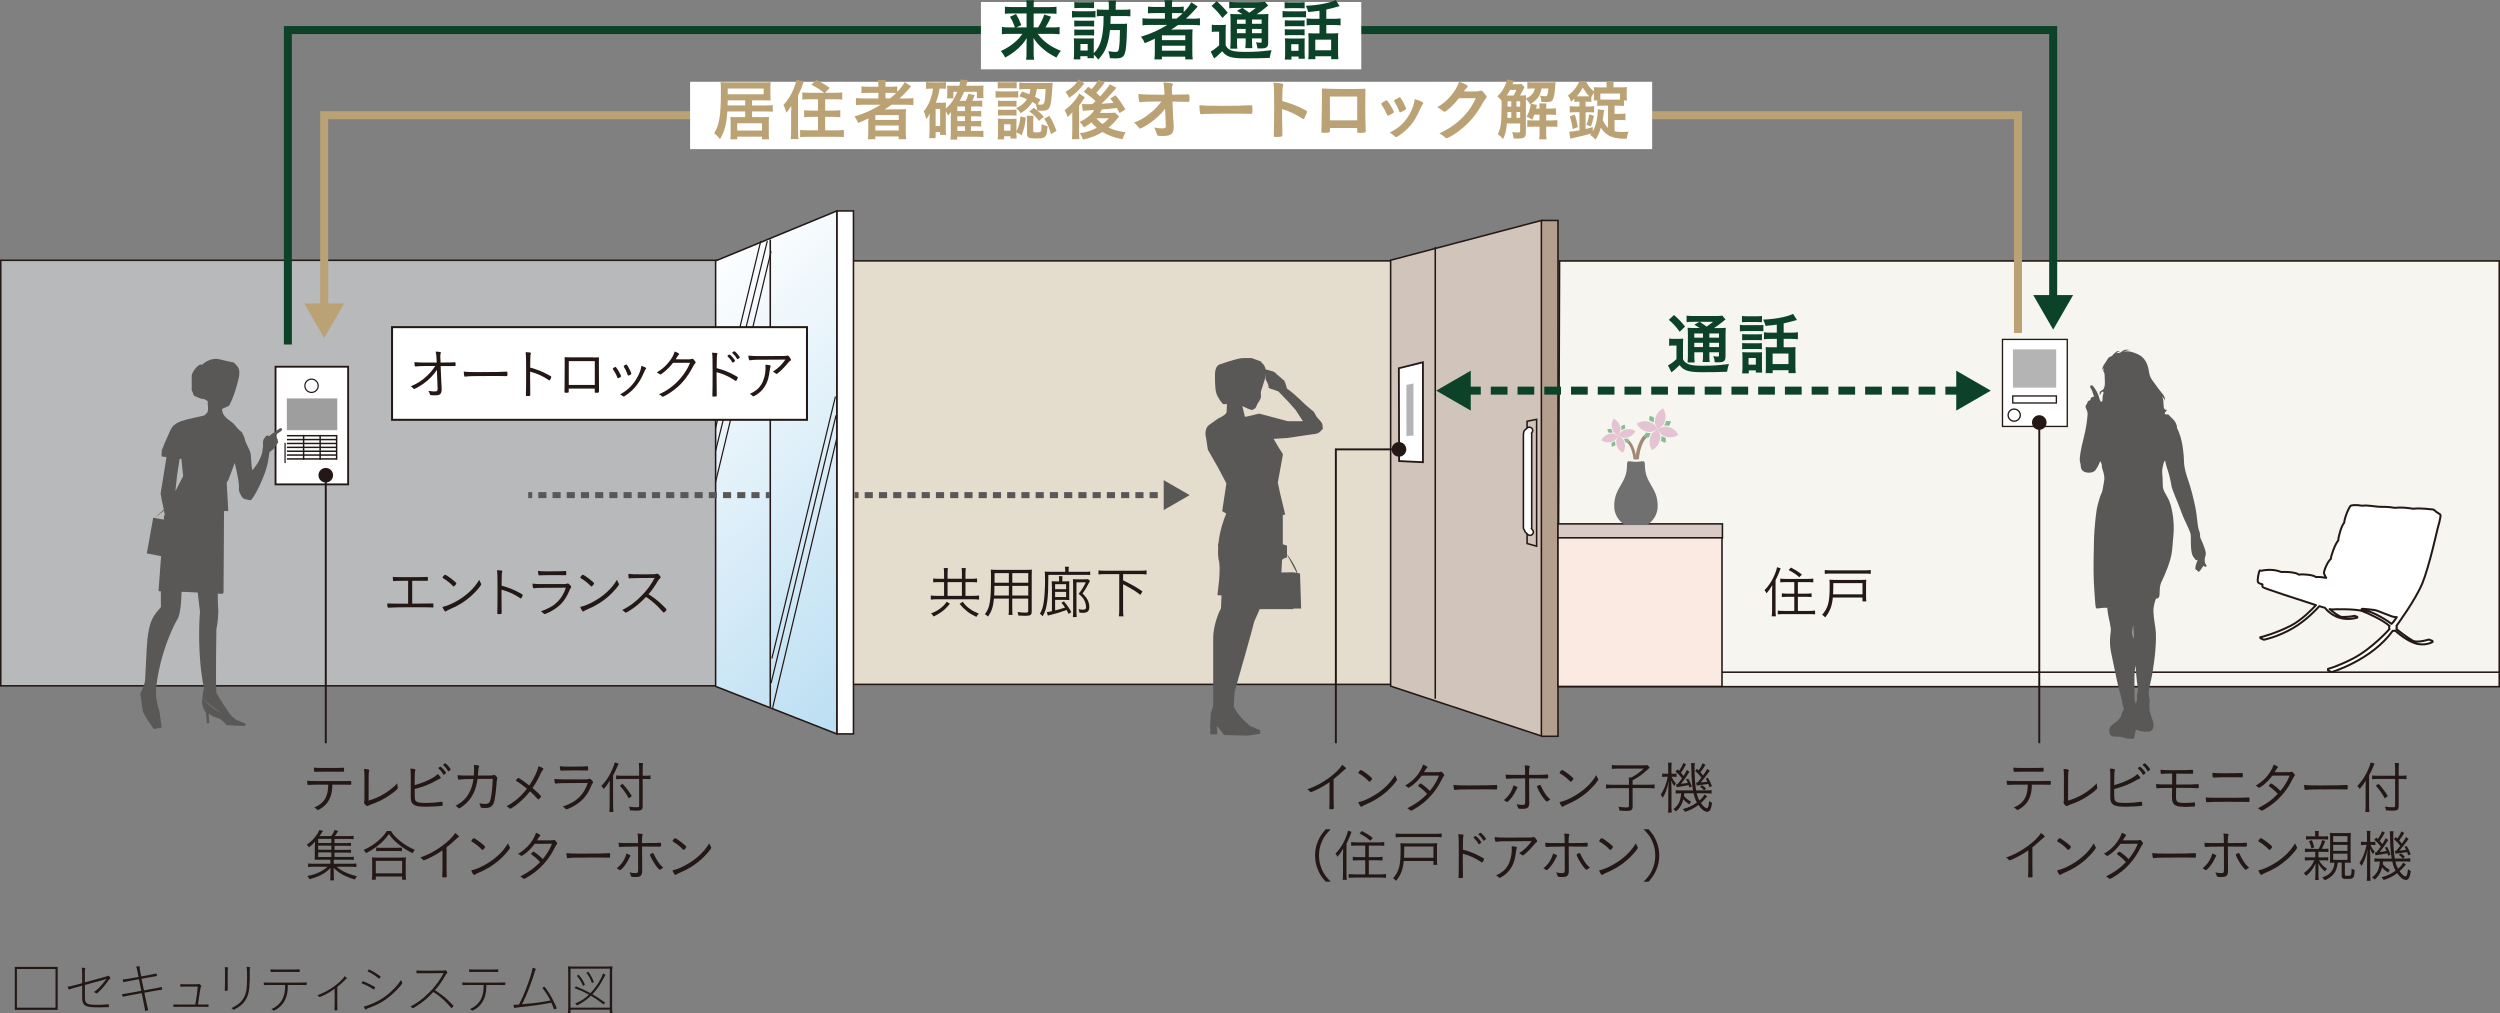 <?xml version="1.0" encoding="UTF-8"?><svg id="_レイヤー_1" xmlns="http://www.w3.org/2000/svg" xmlns:xlink="http://www.w3.org/1999/xlink" viewBox="0 0 656.36 265.99"><rect x="0" y="0" width="656.36" height="265.99" fill="#808080" stroke="none"/><defs><style>.cls-1{stroke-linecap:round;stroke-linejoin:round;}.cls-1,.cls-2,.cls-3,.cls-4,.cls-5,.cls-6,.cls-7{fill:#fff;}.cls-1,.cls-8,.cls-9,.cls-3,.cls-10,.cls-11,.cls-12,.cls-13,.cls-14,.cls-15,.cls-16,.cls-4,.cls-5,.cls-17,.cls-18,.cls-6,.cls-19,.cls-7,.cls-20,.cls-21,.cls-22{stroke:#231815;}.cls-1,.cls-5{stroke-width:.53px;}.cls-8{fill:url(#linear-gradient);}.cls-8,.cls-10,.cls-11,.cls-14,.cls-15,.cls-16,.cls-6,.cls-19,.cls-20,.cls-21,.cls-22{stroke-width:.41px;}.cls-9{stroke-width:.32px;}.cls-9,.cls-11,.cls-12,.cls-13,.cls-23,.cls-24,.cls-25,.cls-26,.cls-17,.cls-18,.cls-27,.cls-28{fill:none;}.cls-29{fill:#9f9e9f;}.cls-3{stroke-width:.49px;}.cls-10{fill:#f7f5ef;}.cls-12{stroke-width:.51px;}.cls-13{stroke-width:.32px;}.cls-23{stroke-dasharray:0 0 4.39 2.63;}.cls-23,.cls-26,.cls-27{stroke-width:2.1px;}.cls-23,.cls-27{stroke:#0c4328;}.cls-14{fill:#b49f8e;}.cls-15{fill:#e4dccc;}.cls-30{fill:#595857;}.cls-24,.cls-25,.cls-28{stroke:#595857;stroke-width:1.58px;}.cls-31{fill:#83bf92;}.cls-31,.cls-32{fill-rule:evenodd;}.cls-25{stroke-dasharray:0 0 2.14 1.6;}.cls-32{fill:#e4c3d2;}.cls-16{fill:#d9cac5;}.cls-4{stroke-width:.48px;}.cls-33{fill:#717071;}.cls-26{stroke:#baa274;}.cls-34{fill:#a18977;}.cls-17{stroke-width:.32px;}.cls-18{stroke-width:.39px;}.cls-35{fill:#baa274;}.cls-19{fill:#fbeae2;}.cls-28{stroke-dasharray:0 0 2.13 1.6;}.cls-36{fill:#b5b4b5;}.cls-37{fill:#231815;}.cls-7{stroke-width:.35px;}.cls-20{fill:#d1c4ba;}.cls-21{fill:#be906f;}.cls-38{fill:#0c4328;}.cls-22{fill:#b8b9ba;}</style><linearGradient id="linear-gradient" x1="213.55" y1="62.73" x2="296.68" y2="149.61" gradientTransform="translate(-44.93 18.31)" gradientUnits="userSpaceOnUse"><stop offset="0" stop-color="#fff"/><stop offset="1" stop-color="#b8ddf2"/></linearGradient></defs><g><path class="cls-37" d="m15.14,253.85v11.28H3.88v-11.28h11.27Zm-10.7,10.71h10.13v-10.15H4.44v10.15Z"/><path class="cls-37" d="m21.56,255.66c0-.88-.02-1.09-.09-1.6.78.04.97.07.96.18,0,.04-.03.09-.06.13-.06.1-.09.3-.09.78v2.76l4.6-1.25q1.19-.33,1.37-.43c.06-.04.1-.06.16-.06.16,0,.57.42.57.61,0,.07-.03.12-.12.18q-.18.1-.84,1.06c-.79,1.13-2.39,2.81-2.7,2.81-.04,0-.07-.01-.18-.09-.16-.15-.28-.21-.49-.28,1.09-.75,1.69-1.36,2.9-2.92l.36-.46-.04-.06-.7.24-4.88,1.33v3.34c0,1.61.49,1.88,3.45,1.88.91,0,1.94-.06,2.69-.15h.01c.15,0,.16.07.16.64,0,.09-.03.12-.13.12-.87.04-1.55.06-2.3.06-2.09,0-2.9-.09-3.58-.37-.69-.3-1.01-.97-1.01-2.04v-3.28l-1.39.37c-1.4.39-1.7.48-1.91.58-.09.06-.15.07-.18.07-.07,0-.16-.19-.34-.76.49-.06,1.16-.21,2.09-.46l1.73-.46v-2.45Z"/><path class="cls-37" d="m34.67,257.42c-1.36.25-2.07.39-2.16.42-.01,0-.06.01-.06.01-.06,0-.09-.03-.1-.09-.04-.19-.09-.43-.12-.63.63-.03,1.02-.09,2.48-.34l1.67-.3c-.04-.22-.12-.58-.34-1.7-.1-.52-.16-.73-.31-1.03.22-.03.61-.06.82-.06.1,0,.16.03.16.07s-.01.09-.01.1c-.02.06-.03.15-.03.24,0,.24.03.4.39,2.24l1.57-.27c.09-.03.6-.13,1.36-.28.1-.03.22-.04.34-.07.19-.04.34-.07.43-.09.1-.03.18-.04.21-.04s.04-.01.06-.01h.01c.06,0,.09.13.13.45.02.06.02.1.03.12v.04c0,.06-.03.07-.61.16-.33.04-1.19.21-1.72.3l-1.7.31c.12.61.18.88.33,1.66.13.58.22,1.04.27,1.24,0,.06.02.09.03.15l2.31-.43c1.36-.24,1.58-.28,2.27-.46h.04s.06.03.07.1c.06.22.1.46.1.52,0,.07-.03.09-.3.12-.43.04-.49.06-2.03.33l-2.36.43c.45,2.15.75,3.57.98,4.48.01.01.01.04.01.06,0,.07-.04.1-.3.16-.16.04-.33.07-.39.07s-.09-.03-.1-.1c-.07-.43-.37-1.96-.88-4.55l-2.06.37c-1.16.21-2.04.37-2.48.48-.36.09-.37.09-.4.09-.09,0-.16-.18-.24-.69.46-.03,1.02-.12,2.94-.48l2.12-.39c-.24-1.19-.28-1.4-.63-3.04l-1.82.33Z"/><path class="cls-37" d="m51.28,263.75c.06-.37.06-.42.13-.81.25-1.51.42-2.75.52-3.92h-3.31c-.48,0-.88.02-1.15.04h-.03s-.06-.02-.07-.06c-.03-.15-.03-.24-.03-.63.25.03.4.04.75.04h3.45q.36,0,.54-.07c.07-.03.13-.04.18-.04.15,0,.57.42.57.57,0,.04-.03.09-.09.19q-.09.13-.27,1.37c-.1.72-.13.96-.51,3.31h1.37c.55,0,.76,0,1.3-.03h.03c.09,0,.09.03.09.37,0,.25,0,.27-.09.27l-1.28-.02h-6.21c-.9,0-.96,0-1.55.03h-.03s-.06-.03-.07-.07c-.02-.13-.03-.34-.03-.58.37.03.55.03,1.7.03h4.1Z"/><path class="cls-37" d="m59.08,255.21c0-.7-.02-.96-.07-1.31q.1.02.42.03c.34.03.49.07.49.15,0,.03,0,.04-.02.07-.09.24-.12.45-.12,1.04v2.87c0,1.37,0,1.43.01,1.9,0,.15-.1.18-.57.18-.16,0-.19-.03-.21-.13.04-.52.06-1.21.06-1.94v-2.85Zm6.46,2.34c0,2.33-.37,3.97-1.15,5.12-.66.98-1.33,1.54-2.92,2.39-.07.03-.1.04-.13.04-.07,0-.13-.03-.21-.15-.1-.13-.24-.24-.37-.28,1.07-.49,1.85-1,2.48-1.66.7-.75,1.15-1.61,1.39-2.72.15-.73.24-2.03.24-3.57,0-1.69-.03-2.39-.12-2.91.63.04.93.1.93.22,0,.01-.01.06-.04.1-.04.16-.07.37-.07.55v2.85Z"/><path class="cls-37" d="m75.58,258.58c-.07,1.63-.07,1.67-.19,2.27-.37,1.88-1.39,3.33-2.92,4.21-.33.18-.52.27-.58.27s-.09-.01-.15-.07c-.13-.13-.28-.22-.49-.31,1.3-.6,2.18-1.36,2.78-2.4.46-.84.7-1.67.79-2.79.02-.33.03-.52.04-1.16h-3.45c-.91,0-1.57.02-1.78.03-.1.02-.19.02-.24.02-.12,0-.15-.18-.15-.72.46.04.76.04,2.18.04h7.31c.72,0,1.25-.01,1.49-.03.1-.01.16-.01.24-.01s.09.03.09.33q0,.37-.18.37c-.06,0-.19,0-.33-.01-.25,0-.82-.02-1.27-.02h-3.19Zm-3.1-3.42c-.51,0-1.09.02-1.24.03-.04.02-.07.02-.07.02-.1,0-.15-.19-.15-.73.4.04.73.06,1.61.06h4.22c.82,0,1.57-.01,1.75-.04h.03c.06,0,.07.04.07.24q0,.45-.12.45l-1.73-.02h-4.37Z"/><path class="cls-37" d="m87.85,259.61c-.92.66-1.43.97-2.25,1.4-.66.36-1.58.76-1.7.76-.06,0-.07-.01-.18-.13-.1-.12-.19-.18-.43-.31,1.64-.64,2.7-1.18,4-2.06,1.45-.98,2.82-2.27,3.19-2.98.07.07.12.09.25.19.28.22.33.27.33.34,0,.06-.01.09-.07.12-.12.07-.22.15-.37.31-.6.63-1.18,1.15-2.07,1.87v4.43c0,.88,0,1.12.03,1.57,0,.12-.09.15-.63.15-.12,0-.13-.03-.13-.13.04-1,.04-1.09.04-1.58v-3.94Z"/><path class="cls-37" d="m98.49,259.24c0,.06-.04.16-.19.4-.07.12-.1.15-.16.15-.03,0-.06-.01-.12-.06-.88-.61-1.92-1.13-3.03-1.55-.04-.03-.06-.04-.06-.07,0-.06.09-.19.24-.4.04-.07.09-.1.12-.1.02,0,.06.01.1.03,1.34.54,2.16.96,3.06,1.52.03.03.04.06.04.09Zm6.89-1.75c.03.1.07.19.21.42.03.04.04.09.04.15,0,.3-1.27,1.73-2.51,2.84-1.12,1.01-1.97,1.64-3.09,2.28-1.13.64-1.78.94-3.36,1.52-.31.1-.48.19-.58.3-.07.06-.09.07-.12.07-.09,0-.25-.3-.45-.85.39-.04.66-.12,1.15-.3,1.91-.67,3.63-1.61,5.12-2.82.66-.54,1.34-1.18,1.97-1.85.69-.75.97-1.12,1.52-1.97q.04.07.09.21Zm-5.46-1.06c0,.06-.03.1-.16.31-.1.16-.16.21-.22.21-.02,0-.04-.02-.07-.03-.98-.82-1.63-1.24-2.91-1.88-.03-.03-.04-.04-.04-.07s.02-.06.04-.1c.02,0,.03-.03.04-.06.03-.03.04-.06.07-.09.03-.04.06-.07.07-.09.04-.07.07-.09.12-.09.01,0,.04,0,.09.03,1.04.46,1.78.91,2.93,1.76.03.04.04.06.04.1Z"/><path class="cls-37" d="m110.89,255.51c-.78,0-1.19.02-1.4.04h-.03c-.1,0-.13-.16-.13-.76.46.04.84.06,2.9.06,1.3,0,3.78-.01,3.98-.03.24,0,.36-.03.48-.07.09-.03.12-.04.18-.04.16,0,.61.46.61.66,0,.06-.03.1-.12.16-.15.12-.24.21-.31.34-1.04,1.85-1.69,2.78-2.85,4.09q1.37.91,1.91,1.33c1.07.84,1.75,1.48,2.87,2.66.04.07.07.13.07.16,0,.13-.36.52-.49.52-.06,0-.09-.02-.15-.07-1.19-1.4-1.98-2.16-3.12-3.06-.43-.34-.73-.55-1.52-1.06-1.58,1.69-2.57,2.51-4.25,3.6-.87.55-1.03.66-1.13.66q-.06,0-.18-.13c-.09-.07-.25-.18-.48-.28,1.82-.97,3.21-2,4.75-3.51,1.39-1.36,2.37-2.6,3.33-4.16.21-.34.33-.55.66-1.13l-5.55.04Z"/><path class="cls-37" d="m127.7,258.58c-.07,1.63-.07,1.67-.19,2.27-.37,1.88-1.39,3.33-2.92,4.21-.33.18-.52.27-.58.27s-.09-.01-.15-.07c-.13-.13-.28-.22-.49-.31,1.3-.6,2.18-1.36,2.78-2.4.46-.84.7-1.67.79-2.79.02-.33.03-.52.04-1.16h-3.45c-.91,0-1.57.02-1.78.03-.1.02-.19.02-.24.02-.12,0-.15-.18-.15-.72.46.04.76.04,2.18.04h7.31c.72,0,1.25-.01,1.49-.03.1-.01.16-.01.24-.01s.09.03.09.33q0,.37-.18.37c-.06,0-.19,0-.33-.01-.25,0-.82-.02-1.27-.02h-3.19Zm-3.1-3.42c-.51,0-1.09.02-1.24.03-.04.02-.07.02-.07.02-.1,0-.15-.19-.15-.73.4.04.73.06,1.61.06h4.22c.82,0,1.57-.01,1.75-.04h.03c.06,0,.07.04.07.24q0,.45-.12.45l-1.73-.02h-4.37Z"/><path class="cls-37" d="m142.44,259.48s-.03-.04-.03-.06c0-.09.36-.36.46-.36.09,0,.16.07.45.43.61.84,1.34,2.01,1.88,3.1.51,1.01.96,1.98.96,2.09,0,.07-.01.09-.15.16-.22.1-.4.18-.46.18s-.1-.03-.12-.09c-.27-.75-.4-1.09-.67-1.67-3.67.66-4.46.76-8.86,1.24-.46.04-.58.07-.67.15-.04.03-.07.04-.09.04-.07,0-.13-.06-.16-.15,0-.03-.02-.07-.04-.13-.06-.19-.12-.39-.16-.61.1.01.18.01.25.01.31,0,.52-.01,1.24-.07,1.04-2.13,1.09-2.22,1.7-3.79,1.06-2.69,1.78-4.97,1.84-5.88.61.13.88.25.88.36,0,.04-.01.07-.07.15-.09.12-.1.18-.25.66-.63,2.04-1.46,4.33-2.3,6.27q-.27.64-1,2.15,3.09-.28,4.54-.49,1.15-.15,2.9-.48c-.54-1.1-1.1-1.98-2.03-3.21Z"/><path class="cls-37" d="m149.18,255.47c0-.7-.03-1.22-.09-1.78.49.06.93.07,1.67.07h8.34c.75,0,1.19-.01,1.7-.07-.07.52-.09,1.03-.09,1.78v8.89c0,.87.02,1.24.09,1.63h-.7v-.9h-10.31v.9h-.7c.07-.45.09-.78.09-1.66v-8.86Zm.61-1.16v10.25h10.31v-10.25h-10.31Zm9.18,1.63c-.09.15-.12.19-.3.52-1.09,2.1-1.84,3.19-3.13,4.58,1.13.66,1.91,1.16,3.33,2.19l-.39.49c-1.27-.98-2.12-1.58-3.34-2.3-1.13,1.09-2.04,1.72-3.66,2.57-.15-.21-.28-.36-.48-.51,1.58-.69,2.51-1.28,3.63-2.34-1.28-.7-2.28-1.15-3.78-1.72l.34-.46c1.58.64,2.46,1.04,3.83,1.79,1.16-1.21,2.07-2.52,2.85-4.07.22-.48.33-.73.45-1.1l.64.36Zm-5.88,2.92c-.48-1.1-.82-1.67-1.63-2.67l.48-.28c.78.94,1.12,1.48,1.64,2.61l-.49.34Zm2.31-.76c-.37-1.09-.72-1.72-1.45-2.72l.51-.25c.72,1.02,1.01,1.57,1.46,2.7l-.52.27Z"/></g><g><polygon class="cls-10" points="656.16 180.28 656.16 68.51 409.46 68.51 409.04 180.28 656.16 180.28"/><line class="cls-19" x1="409.04" y1="176.48" x2="656.16" y2="176.48"/><polyline class="cls-15" points="220.53 179.68 365.36 179.68 365.36 68.49 220.53 68.49"/><rect class="cls-22" x=".2" y="68.34" width="189.78" height="111.72"/><rect class="cls-6" x="219.7" y="55.38" width="4.37" height="137.3"/><polygon class="cls-8" points="187.88 180.21 219.7 192.69 219.7 55.38 187.88 68.49 187.88 180.21"/><line class="cls-6" x1="202.23" y1="62.88" x2="202.23" y2="185.61"/><rect class="cls-3" x="72.34" y="96.28" width="19.06" height="30.89"/><line class="cls-17" x1="74.84" y1="116.26" x2="74.84" y2="121.59"/><g><line class="cls-18" x1="79.71" y1="114.18" x2="79.71" y2="120.69"/><line class="cls-18" x1="84.05" y1="114.18" x2="84.05" y2="120.69"/></g><line class="cls-18" x1="88.38" y1="114.18" x2="88.38" y2="120.69"/><line class="cls-18" x1="75.33" y1="120.49" x2="88.39" y2="120.49"/><g><line class="cls-18" x1="75.33" y1="119.47" x2="88.39" y2="119.47"/><line class="cls-18" x1="75.33" y1="118.47" x2="88.39" y2="118.47"/><line class="cls-18" x1="75.33" y1="117.45" x2="88.39" y2="117.45"/><line class="cls-18" x1="75.33" y1="116.43" x2="88.39" y2="116.43"/><line class="cls-18" x1="75.33" y1="115.41" x2="88.39" y2="115.41"/></g><line class="cls-18" x1="75.33" y1="114.39" x2="88.39" y2="114.39"/><path class="cls-9" d="m81.79,103.03c.96,0,1.75-.78,1.75-1.74s-.78-1.75-1.75-1.75-1.75.78-1.75,1.75.78,1.74,1.75,1.74Z"/><line class="cls-13" x1="199.73" y1="63.29" x2="187.88" y2="112.33"/><line class="cls-13" x1="201.45" y1="63.29" x2="187.88" y2="118.36"/><line class="cls-13" x1="202.44" y1="65.99" x2="187.88" y2="126.53"/><line class="cls-13" x1="219.34" y1="104.11" x2="202.65" y2="172.87"/><line class="cls-13" x1="219.49" y1="109.05" x2="202.44" y2="179.37"/><line class="cls-13" x1="219.7" y1="115.04" x2="202.85" y2="185.82"/><polyline class="cls-14" points="404.68 57.88 409.04 57.88 409.04 193.31 404.68 193.31"/><rect class="cls-16" x="409.04" y="137.54" width="43.17" height="3.74"/><rect class="cls-19" x="409.04" y="141.2" width="43.06" height="39.02"/><g><path class="cls-37" d="m83.26,206.01c-.66,0-1.83.03-2.25.07h-.09c-.12,0-.16-.04-.19-.13-.06-.24-.09-.54-.09-.98.52.07,1.03.09,2.6.09h6.64c.9,0,1.91-.02,2.12-.03h.07c.13,0,.16.09.16.52s-.03.49-.24.49c-.06,0-.15,0-.27-.01-.25,0-1-.02-1.81-.02h-2.66v.13c-.03,2.6-.76,4.36-2.33,5.64-.55.46-1.27.88-1.48.88-.04,0-.1-.03-.16-.09-.3-.3-.4-.37-.78-.55.94-.43,1.45-.75,1.98-1.24,1.15-1.06,1.66-2.46,1.7-4.77h-2.94Zm5.86-3.4c-.18,0-3.03-.02-3.48-.02-1.67,0-2.37.02-2.8.04-.13.01-.16.01-.16.01-.21,0-.25-.18-.27-1.12.57.07,1.07.1,1.79.1h4.1c.64,0,1.27-.02,1.55-.04.18-.02.27-.02.3-.02.16,0,.19.12.19.61,0,.39-.01.43-.22.43-.03,0-.07,0-.33-.01h-.67Z"/><path class="cls-37" d="m95.69,203.97c0-.9-.03-1.49-.12-2.09.85.02,1.4.16,1.4.37,0,.04-.02.07-.07.21-.13.27-.13.48-.13,7.74,2.94-.88,5.36-2.33,7.55-4.54v.18c0,.3.03.51.09.85.02.09.03.16.03.21,0,.09-.03.15-.12.24-.7.7-1.79,1.52-3.04,2.28-1.24.75-2.3,1.24-3.69,1.72-.57.21-.69.25-.9.4-.07.06-.13.09-.21.09-.3,0-.9-.57-.9-.87,0-.02.01-.12.03-.21.07-.37.07-.43.07-1.04v-5.55Z"/><path class="cls-37" d="m107.86,205.62c0-2.45-.01-3.15-.13-3.83.96.04,1.34.13,1.34.33,0,.06-.01.09-.06.21q-.15.34-.15,3.79c1.79-.48,3.3-1.09,4.7-1.88.58-.33.97-.61,1.39-1.03.43.39.79.87.79,1.03,0,.09-.06.13-.22.19-.28.1-.54.22-.97.48-1.67.97-3.51,1.7-5.68,2.24q0,2.39.06,2.63c.18.81.79,1.03,2.89,1.03,1.27,0,2.83-.12,4.06-.3.07-.02.1-.02.13-.02.09,0,.13.03.16.12.03.07.06.39.06.58,0,.27-.03.34-.16.37-.45.1-2.91.24-4.12.24-1.43,0-2.22-.07-2.76-.27-.96-.33-1.34-.96-1.34-2.13v-3.77Zm7.3-4.06s.07-.04.12-.09c.21-.15.28-.19.36-.18.1.01.42.28.81.72.3.31.66.81.66.9,0,.07-.04.13-.25.28-.21.18-.31.24-.36.24-.06,0-.09-.03-.15-.12-.33-.61-.67-1.03-1.18-1.49-.06-.06-.09-.09-.09-.13s.03-.07.09-.12Zm1.75-1.15c.24.02,1.4,1.36,1.4,1.63,0,.09-.04.12-.34.33-.18.12-.21.13-.27.13-.04,0-.07-.02-.12-.1-.31-.6-.67-1.03-1.19-1.49-.04-.04-.06-.06-.06-.09,0-.1.45-.42.58-.4Z"/><path class="cls-37" d="m125.37,204.51s0,.04-.02.13c-.34,2.57-1.25,4.54-2.77,6.09-.63.63-1.82,1.52-2.03,1.52-.06,0-.12-.03-.18-.1-.24-.27-.43-.4-.78-.58,1.55-.82,2.63-1.78,3.39-3.07.67-1.1,1.1-2.4,1.33-3.98-1.91,0-2.8.04-3.7.16-.03,0-.13.02-.13.02-.22,0-.3-.27-.34-1.18.63.07,1.24.1,2.46.1h1.81c.04-.54.06-1.1.06-1.63s-.02-.81-.07-1.16c1.01.04,1.43.15,1.43.34,0,.04-.02.1-.06.18-.13.25-.18.48-.22,1.33-.02.39-.04.63-.06.94,2.75-.02,3.39-.02,3.45-.02.24-.01.39-.04.52-.1.12-.06.18-.07.27-.07.15,0,.31.1.58.4.19.22.27.34.27.45,0,.07-.01.1-.07.25q-.07.16-.18,1.67c-.07,1.04-.28,2.75-.4,3.43-.22,1.27-.54,1.88-1.09,2.19-.33.21-.84.31-1.37.31-.66,0-1.03-.03-1.15-.09-.12-.04-.13-.07-.19-.42-.04-.19-.15-.43-.3-.72.67.12,1.03.16,1.55.16.82,0,1.15-.24,1.37-1.03.31-1.09.58-3.45.61-5.55h-3.97Z"/><path class="cls-37" d="m142.05,209.12c0,.07-.06.16-.22.34-.39.4-.45.45-.52.45t-.46-.46c-.36-.43-.9-.97-1.7-1.7-.87,1.12-1.81,2.09-2.86,2.97-1.04.88-2.09,1.6-2.3,1.6-.1,0-.13-.02-.34-.22-.13-.13-.37-.28-.66-.42,2.25-1.25,3.76-2.55,5.36-4.61-1.37-1.09-1.82-1.42-2.77-2.01-.09-.06-.12-.09-.12-.13,0-.07.1-.22.39-.55.1-.12.15-.15.24-.15.19,0,1.27.75,2.88,2,1.28-1.91,2.18-3.83,2.39-5.06.85.27,1.33.54,1.33.73,0,.04-.03.09-.13.19-.19.21-.36.49-.6.98-.75,1.6-1.31,2.6-2.15,3.82,1.25,1.04,2.27,2.04,2.27,2.24Z"/><path class="cls-37" d="m153.89,204.61c.33,0,.46-.01.67-.1.1-.04.16-.06.24-.06.16,0,.39.16.69.51.18.22.22.31.22.43,0,.09-.03.12-.12.24-.12.12-.19.3-.36.7-.58,1.43-1.34,2.63-2.28,3.58-.76.76-1.78,1.48-2.85,2.01-.7.36-1.22.57-1.39.57-.09,0-.19-.06-.3-.19-.25-.28-.39-.4-.67-.52,2.15-.78,3.36-1.48,4.43-2.58,1.01-1.04,1.6-2.06,2.15-3.64-7.42.04-7.62.04-8.33.16-.04.02-.07.02-.1.02-.22,0-.33-.37-.33-1.24.72.09,1.31.12,2.37.12h5.95Zm-4.13-3.34c2.45,0,3.45-.02,4.45-.09h.03c.13,0,.18.13.18.63,0,.4-.03.48-.18.48h-.18c-.19-.01-1.83-.03-2.45-.03-2.28,0-3.8.03-4.27.07h-.07c-.09,0-.13-.04-.16-.16-.07-.27-.12-.63-.12-1.01.72.09,1.24.12,2.77.12Z"/><path class="cls-37" d="m160.97,211.49c0,.66.03,1.19.07,1.7h-1.07c.06-.51.09-.98.09-1.73v-4.79c0-.64.02-1.12.04-1.73-.57.98-.9,1.43-1.6,2.21l-.1-.16q-.16-.28-.52-.63c1.27-1.33,2.09-2.58,2.86-4.36.37-.85.57-1.4.64-1.83l1.03.31c-.09.16-.18.39-.36.82-.18.46-.66,1.49-1.09,2.31v7.88Zm7.76.18c0,.92-.31,1.16-1.55,1.16-.58,0-1.16-.03-1.78-.09-.06-.39-.12-.61-.27-.97.87.13,1.3.16,1.95.16.58,0,.72-.06.72-.36v-7.07h-4.51c-.6,0-1.16.03-1.52.09v-1.01c.37.06.9.09,1.49.09h4.54v-1.66c0-.69-.03-1.28-.1-1.69h1.12c-.06.49-.09.95-.09,1.69v1.66h.7c.57,0,.97-.03,1.36-.09v.98c-.42-.04-.9-.06-1.36-.06h-.7v7.16Zm-5.27-5.89c1.04,1.13,1.58,1.87,2.42,3.22l-.79.61c-.75-1.36-1.42-2.31-2.36-3.33l.73-.51Z"/><path class="cls-37" d="m87.84,224.99h3.73c.66,0,.91-.01,1.31-.07v.86c-.4-.06-.67-.07-1.31-.07h-3.94v1.06h4.33c.82,0,1.24-.01,1.6-.07v.94c-.54-.07-.93-.09-1.6-.09h-3.6c1.31,1.15,3.19,2.01,5.37,2.49-.27.31-.39.52-.55.87-2.52-.73-4.15-1.63-5.59-3.07.03.45.04.7.04,1.09v1.12c0,.63.02.79.09,1.07h-1.06c.07-.31.09-.55.09-1.06v-1.13c0-.1,0-.22.01-.39l.03-.69c-.87.9-1.66,1.46-2.79,2.01-.81.39-1.7.7-2.73.97-.18-.36-.31-.55-.58-.85,1.4-.25,2.4-.58,3.49-1.16.76-.4,1.3-.78,1.83-1.27h-3.54c-.64,0-1.06.02-1.58.09v-.94c.36.06.76.07,1.58.07h4.27v-1.06h-3.13c-.57,0-.64,0-1,.03.03-.24.04-.58.04-.95v-2.4c0-.51.02-.94.06-1.4-.52.6-.87.92-1.6,1.48-.16-.3-.31-.46-.57-.7,1.19-.82,2.03-1.69,2.79-2.85.22-.36.4-.7.51-1.03l.98.25q-.69,1.04-.94,1.37h3.09c.45-.61.69-1.04.87-1.58l.94.21c-.37.66-.63,1.04-.88,1.37h3.61c.63,0,.96-.02,1.33-.07v.88c-.4-.04-.64-.06-1.25-.06h-3.76v1.08h3.04c.58,0,.87-.02,1.28-.07v.85c-.37-.06-.66-.07-1.28-.07h-3.04v1.08h3.04c.58,0,.84-.02,1.28-.07v.85c-.34-.06-.64-.07-1.28-.07h-3.04v1.2Zm-.85-4.75h-3.45v1.08h3.45v-1.08Zm0,1.78h-3.45v1.08h3.45v-1.08Zm-3.45,1.78v1.2h3.45v-1.2h-3.45Z"/><path class="cls-37" d="m102.63,218.17c.6.97,1.25,1.69,2.36,2.6,1.22,1,2.57,1.81,3.92,2.34-.25.31-.4.55-.57.91-1.43-.7-2.88-1.64-4.04-2.64-.9-.76-1.55-1.48-2.19-2.4-.98,1.36-1.76,2.16-3.01,3.13-.97.75-1.88,1.3-3.04,1.87-.15-.34-.27-.49-.6-.82,1.48-.66,2.72-1.45,3.91-2.49,1-.88,1.57-1.52,2.19-2.49h1.07Zm-5,12.8c.06-.45.09-.85.09-1.42v-3.15c0-.55-.01-.94-.07-1.31.28.04.61.06,1.1.06h6.74c.49,0,.82-.01,1.1-.06-.06.37-.07.73-.07,1.31v3.15c0,.58.03,1,.09,1.42h-1.03v-.84h-6.92v.84h-1.03Zm1.03-1.69h6.92v-3.27h-6.92v3.27Zm.1-6.76c.27.04.6.06,1.13.06h4.43c.57,0,.9-.02,1.21-.06v.97c-.31-.04-.67-.06-1.19-.06h-4.46c-.46,0-.79.01-1.12.06v-.97Z"/><path class="cls-37" d="m116.15,223.26c-1.19.84-2.46,1.57-3.82,2.19-.66.31-.97.43-1.07.43-.06,0-.12-.03-.19-.12-.24-.27-.39-.4-.73-.61,2.12-.78,3.76-1.64,5.46-2.86,1.79-1.28,3.1-2.57,3.69-3.6.58.39,1,.79,1,.97,0,.06-.03.1-.13.15-.18.09-.36.22-.78.63-.88.82-1.34,1.22-2.34,2.01v4.91c0,.85.01,1.72.03,2.09.01.16.01.27.01.28,0,.13,0,.24.02.25v.13c0,.19-.16.25-.79.25-.34,0-.4-.03-.4-.22v-.09c.04-.67.06-1.42.06-2.7v-4.1Z"/><path class="cls-37" d="m126.65,223.14s-.1-.03-.16-.1c-.66-.7-1.51-1.4-2.42-1.95-.33-.19-.34-.21-.34-.28s.13-.28.37-.55c.12-.15.19-.19.3-.19.42.02,2.97,1.97,2.97,2.27,0,.18-.55.82-.72.82Zm7.18-.79c.06.09.07.15.07.21,0,.34-1.43,2-2.7,3.13-1.67,1.48-3.36,2.51-5.64,3.48-.43.19-.67.31-.87.46-.09.07-.15.1-.19.1-.18,0-.54-.57-.78-1.22,1.07-.22,2.45-.79,3.77-1.55,1.28-.73,2.36-1.52,3.36-2.45,1.03-.96,1.64-1.72,2.54-3.12.09.3.16.46.43.96Z"/><path class="cls-37" d="m137.69,224.24c-.45.34-.69.48-.78.48-.04,0-.09-.01-.15-.07-.18-.18-.45-.34-.75-.48,1.97-1.19,3.21-2.46,4.22-4.34.19-.36.36-.78.48-1.19.69.24,1.16.52,1.16.7,0,.06-.03.1-.12.18-.16.13-.25.25-.46.6-.1.19-.18.31-.31.51h2.28c1.76,0,1.81,0,2.06-.1.06-.03.1-.04.16-.04.12,0,.25.12.54.46.16.21.28.4.28.49,0,.07-.03.1-.12.21-.1.09-.22.28-.4.64-1.01,1.98-1.79,3.15-2.97,4.48-1.28,1.43-2.46,2.39-4.37,3.55-.51.31-.75.42-.87.42-.09,0-.15-.03-.22-.1-.18-.19-.45-.37-.76-.54,2.34-1.21,3.61-2.12,5.21-3.77-.79-.85-1.4-1.39-2.24-1.97-.07-.06-.12-.1-.12-.15,0-.06.06-.15.28-.37.22-.22.25-.24.34-.24.25,0,1.76,1.19,2.43,1.95.27-.31.61-.76.9-1.18.72-1.04,1.06-1.7,1.51-2.85-1.78.02-1.81.02-4.52.02-.87,1.15-1.67,1.97-2.7,2.73Z"/><path class="cls-37" d="m153.45,224.11c3,0,5.62-.04,6.46-.12h.09c.13,0,.19.1.19.37,0,.7-.03.81-.21.81h-.07c-.3-.03-1.64-.04-2.67-.04-.22,0-3.95.02-5.22.03-1.51,0-2.01.03-2.86.13-.04.02-.09.02-.12.02-.09,0-.15-.04-.18-.13-.07-.25-.1-.57-.15-1.21.94.12,2.04.15,4.74.15Z"/><path class="cls-37" d="m165.53,224.66c0,.06-.02.09-.1.19-.07.09-.12.18-.31.58-.43.92-1.01,1.79-1.69,2.52-.33.34-.54.51-.64.51-.07,0-.12-.02-.18-.07-.21-.19-.4-.3-.7-.39,1.12-.97,1.69-1.7,2.21-2.86.18-.42.25-.64.33-1.06.64.21,1.09.45,1.09.58Zm1.33-2.39c-2.49,0-3.39.02-4.1.1h-.07c-.1,0-.16-.04-.19-.15-.06-.25-.09-.52-.09-.97.61.09,1.45.1,5.1.1v-.72c0-1-.03-1.3-.12-1.78.46.01.76.03,1.1.09.19.03.25.07.25.16q0,.06-.06.22c-.09.27-.13.7-.13,1.39v.63c3.49,0,4.04-.01,4.73-.09h.12c.16,0,.18.04.18.52q0,.51-.34.51h-.34c-.34-.01-1.79-.01-4.33-.03,0,3.43.01,5.31.03,5.91.01.21.01.36.01.42,0,.63-.1,1.01-.33,1.28-.25.28-.63.39-1.42.39-1,0-1.15-.04-1.22-.31-.12-.43-.18-.57-.37-.91.58.15.98.19,1.58.19s.69-.13.69-.96c0-1.19-.01-5.4-.01-6.01h-.66Zm6.56,6c-.06.04-.13.07-.18.07-.07,0-.15-.04-.24-.13-.64-.66-1.06-1.27-1.81-2.57-.31-.57-.55-1.1-.55-1.25,0-.09.1-.16.36-.28.19-.07.39-.15.45-.15q.1,0,.31.48c.22.52.64,1.27,1,1.81.43.64.49.7,1.39,1.57-.27.12-.4.19-.73.46Z"/><path class="cls-37" d="m179.48,223.14s-.1-.03-.16-.1c-.66-.7-1.51-1.4-2.42-1.95-.33-.19-.34-.21-.34-.28s.13-.28.37-.55c.12-.15.19-.19.3-.19.42.02,2.97,1.97,2.97,2.27,0,.18-.55.82-.72.82Zm7.18-.79c.06.09.07.15.07.21,0,.34-1.43,2-2.7,3.13-1.67,1.48-3.36,2.51-5.64,3.48-.43.19-.67.31-.87.46-.09.07-.15.1-.19.1-.18,0-.54-.57-.78-1.22,1.07-.22,2.45-.79,3.77-1.55,1.28-.73,2.36-1.52,3.36-2.45,1.03-.96,1.64-1.72,2.54-3.12.09.3.16.46.43.96Z"/></g><polygon class="cls-20" points="365.1 68.32 365.1 180.14 404.68 193.23 404.68 57.88 365.1 68.32"/><polygon class="cls-11" points="403.43 143.4 403.43 110.1 400.93 110.6 400.93 142.7 403.43 143.4"/><g><path class="cls-37" d="m529.46,206.01c-.66,0-1.83.03-2.25.07h-.09c-.12,0-.16-.04-.19-.13-.06-.24-.09-.54-.09-.98.52.07,1.03.09,2.6.09h6.64c.9,0,1.91-.02,2.12-.03h.07c.13,0,.16.09.16.52s-.03.49-.24.49c-.06,0-.15,0-.27-.01-.25,0-1-.02-1.81-.02h-2.66v.13c-.03,2.6-.76,4.36-2.33,5.64-.55.46-1.27.88-1.48.88-.04,0-.1-.03-.16-.09-.3-.3-.4-.37-.78-.55.94-.43,1.45-.75,1.98-1.24,1.15-1.06,1.66-2.46,1.7-4.77h-2.94Zm5.86-3.4c-.18,0-3.03-.02-3.48-.02-1.67,0-2.37.02-2.8.04-.13.01-.16.01-.16.01-.21,0-.25-.18-.27-1.12.57.07,1.07.1,1.79.1h4.1c.64,0,1.27-.02,1.55-.04.18-.02.27-.02.3-.02.16,0,.19.12.19.61,0,.39-.01.43-.22.43-.03,0-.07,0-.33-.01h-.67Z"/><path class="cls-37" d="m541.88,203.97c0-.9-.03-1.49-.12-2.09.85.02,1.4.16,1.4.37,0,.04-.02.07-.07.21-.13.27-.13.48-.13,7.74,2.94-.88,5.36-2.33,7.55-4.54v.18c0,.3.03.51.09.85.02.09.03.16.03.21,0,.09-.03.15-.12.24-.7.7-1.79,1.52-3.04,2.28-1.24.75-2.3,1.24-3.69,1.72-.57.21-.69.25-.9.4-.07.06-.13.09-.21.09-.3,0-.9-.57-.9-.87,0-.02.01-.12.03-.21.07-.37.07-.43.07-1.04v-5.55Z"/><path class="cls-37" d="m554.06,205.62c0-2.45-.01-3.15-.13-3.83.96.04,1.34.13,1.34.33,0,.06-.01.09-.06.21q-.15.34-.15,3.79c1.79-.48,3.3-1.09,4.7-1.88.58-.33.97-.61,1.39-1.03.43.39.79.87.79,1.03,0,.09-.06.13-.22.19-.28.1-.54.22-.97.48-1.67.97-3.51,1.7-5.68,2.24q0,2.39.06,2.63c.18.81.79,1.03,2.89,1.03,1.27,0,2.83-.12,4.06-.3.07-.02.1-.02.13-.02.09,0,.13.03.16.12.03.07.06.39.06.58,0,.27-.03.34-.16.37-.45.1-2.91.24-4.12.24-1.43,0-2.22-.07-2.76-.27-.96-.33-1.34-.96-1.34-2.13v-3.77Zm7.3-4.06s.07-.04.12-.09c.21-.15.28-.19.36-.18.1.01.42.28.81.72.3.31.66.81.66.9,0,.07-.04.13-.25.28-.21.18-.31.24-.36.24-.06,0-.09-.03-.15-.12-.33-.61-.67-1.03-1.18-1.49-.06-.06-.09-.09-.09-.13s.03-.07.09-.12Zm1.75-1.15c.24.02,1.4,1.36,1.4,1.63,0,.09-.04.12-.34.33-.18.12-.21.13-.27.13-.04,0-.07-.02-.12-.1-.31-.6-.67-1.03-1.19-1.49-.04-.04-.06-.06-.06-.09,0-.1.45-.42.58-.4Z"/><path class="cls-37" d="m570.26,206.86s-.72,0-2.13.02c-.81,0-1.22.01-1.61.07-.1.02-.15.02-.18.02-.1,0-.15-.03-.18-.15-.07-.31-.1-.55-.1-.97.82.09.96.09,4.21.1q.02-1.72.02-2.86h-.45c-1.09,0-1.92.03-2.3.1h-.07c-.09,0-.15-.06-.18-.19-.04-.3-.07-.55-.07-.91.78.09,1.69.12,3.09.12,2.76,0,4.49-.03,5.24-.1h.06c.16,0,.19.09.19.61,0,.39-.02.42-.21.42h-1.82c-.22-.01-.75-.03-1.55-.03h-.85l-.03,2.86h.85c2.43,0,4.09-.03,4.82-.1h.07c.09,0,.13.03.16.1.03.21.03.31.03.49,0,.45-.02.48-.22.48h-.09c-.69-.06-2.43-.09-4.16-.09h-1.48v.87c-.02.69-.02,1.25-.02,1.57,0,1.27.4,1.52,2.39,1.52.42,0,1.06-.03,1.52-.07q.12-.02.66-.07.1-.01.21-.03h.03c.09,0,.13.06.15.25.03.15.04.48.04.64,0,.13-.03.18-.16.21-.25.03-1.63.1-2.13.1-1.42,0-2.21-.1-2.75-.36-.69-.31-1.01-.96-1.01-1.98v-1.28s.03-1.34.03-1.34Z"/><path class="cls-37" d="m585.35,209.46c2.3,0,4.22-.03,4.77-.09.19-.01.21-.01.3-.01.15,0,.19.15.19.61,0,.52-.03.58-.22.58-.04,0-.12,0-.22-.01-.4-.02-2.01-.03-5.25-.03s-4.76.03-5.43.1c-.03.02-.1.02-.12.02-.18,0-.22-.19-.27-1.27,1.03.09,1.75.1,6.25.1Zm-.55-6.45c1.63,0,3.21-.03,3.64-.06q.13-.01.22-.01c.15,0,.18.09.18.57s-.03.58-.21.58h-.21c-.06,0-.16-.02-.31-.02h-.42c-1.01-.01-1.36-.01-2.42-.01-1.91,0-2.58.01-3.46.06-.18.01-.31.01-.39.01-.1,0-.18.02-.21.02h-.07c-.12,0-.18-.06-.21-.16-.04-.22-.07-.64-.07-1.09.9.09,1.85.12,3.94.12Z"/><path class="cls-37" d="m593.9,206.34c-.45.34-.69.48-.78.48-.04,0-.09-.01-.15-.07-.18-.18-.45-.34-.75-.48,1.97-1.19,3.21-2.46,4.22-4.34.19-.36.36-.78.48-1.19.69.24,1.16.52,1.16.7,0,.06-.03.1-.12.18-.16.13-.25.25-.46.6-.1.19-.18.31-.31.51h2.28c1.76,0,1.8,0,2.06-.1.06-.03.1-.04.16-.04.12,0,.25.12.54.46.16.21.28.4.28.49,0,.07-.03.1-.12.21-.1.09-.22.28-.4.64-1.01,1.98-1.79,3.15-2.97,4.48-1.28,1.43-2.46,2.39-4.37,3.55-.51.31-.75.42-.87.42-.09,0-.15-.03-.22-.1-.18-.19-.45-.37-.76-.54,2.34-1.21,3.61-2.12,5.21-3.77-.79-.85-1.4-1.39-2.24-1.97-.07-.06-.12-.1-.12-.15,0-.06.06-.15.28-.37.22-.22.25-.24.34-.24.25,0,1.76,1.19,2.43,1.95.27-.31.61-.76.9-1.18.72-1.04,1.06-1.7,1.51-2.85-1.77.02-1.8.02-4.52.02-.87,1.15-1.67,1.97-2.7,2.73Z"/><path class="cls-37" d="m609.65,206.21c3,0,5.62-.04,6.46-.12h.09c.13,0,.19.1.19.37,0,.7-.03.81-.21.81h-.07c-.3-.03-1.64-.04-2.67-.04-.22,0-3.95.02-5.22.03-1.51,0-2.01.03-2.86.13-.04.02-.09.02-.12.02-.09,0-.15-.04-.18-.13-.07-.25-.1-.57-.15-1.21.94.12,2.04.15,4.75.15Z"/><path class="cls-37" d="m621.99,211.49c0,.66.03,1.19.07,1.7h-1.07c.06-.51.09-.98.09-1.73v-4.79c0-.64.01-1.12.04-1.73-.57.98-.9,1.43-1.6,2.21l-.1-.16q-.16-.28-.52-.63c1.27-1.33,2.09-2.58,2.86-4.36.37-.85.57-1.4.64-1.83l1.03.31c-.09.16-.18.39-.36.82-.18.46-.66,1.49-1.09,2.31v7.88Zm7.76.18c0,.92-.31,1.16-1.55,1.16-.58,0-1.16-.03-1.78-.09-.06-.39-.12-.61-.27-.97.87.13,1.3.16,1.95.16.58,0,.72-.06.72-.36v-7.07h-4.51c-.6,0-1.16.03-1.52.09v-1.01c.37.06.9.09,1.49.09h4.54v-1.66c0-.69-.03-1.28-.1-1.69h1.12c-.06.49-.09.95-.09,1.69v1.66h.7c.57,0,.97-.03,1.36-.09v.98c-.42-.04-.9-.06-1.36-.06h-.7v7.16Zm-5.27-5.89c1.04,1.13,1.58,1.87,2.42,3.22l-.79.61c-.75-1.36-1.42-2.31-2.36-3.33l.73-.51Z"/><path class="cls-37" d="m532.5,223.26c-1.19.84-2.46,1.57-3.82,2.19-.66.31-.97.43-1.07.43-.06,0-.12-.03-.19-.12-.24-.27-.39-.4-.73-.61,2.12-.78,3.76-1.64,5.46-2.86,1.79-1.28,3.1-2.57,3.69-3.6.58.39,1,.79,1,.97,0,.06-.03.1-.13.15-.18.09-.36.22-.78.63-.88.82-1.34,1.22-2.34,2.01v4.91c0,.85.01,1.72.03,2.09.01.16.01.27.01.28,0,.13,0,.24.02.25v.13c0,.19-.16.25-.79.25-.34,0-.4-.03-.4-.22v-.09c.04-.67.06-1.42.06-2.7v-4.1Z"/><path class="cls-37" d="m543,223.14s-.1-.03-.16-.1c-.66-.7-1.51-1.4-2.42-1.95-.33-.19-.34-.21-.34-.28s.13-.28.37-.55c.12-.15.19-.19.3-.19.42.02,2.97,1.97,2.97,2.27,0,.18-.55.82-.72.82Zm7.18-.79c.06.09.07.15.07.21,0,.34-1.43,2-2.7,3.13-1.67,1.48-3.36,2.51-5.64,3.48-.43.19-.67.31-.87.46-.09.07-.15.1-.19.1-.18,0-.54-.57-.78-1.22,1.07-.22,2.45-.79,3.77-1.55,1.28-.73,2.36-1.52,3.36-2.45,1.03-.96,1.64-1.72,2.54-3.12.09.3.16.46.43.96Z"/><path class="cls-37" d="m554.04,224.24c-.45.34-.69.48-.78.48-.04,0-.09-.01-.15-.07-.18-.18-.45-.34-.75-.48,1.97-1.19,3.21-2.46,4.22-4.34.19-.36.36-.78.48-1.19.69.24,1.16.52,1.16.7,0,.06-.03.1-.12.18-.16.13-.25.25-.46.6-.1.19-.18.31-.31.51h2.28c1.76,0,1.81,0,2.06-.1.06-.03.1-.04.16-.04.12,0,.25.12.54.46.16.21.28.4.28.49,0,.07-.03.1-.12.21-.1.09-.22.28-.4.64-1.01,1.98-1.79,3.15-2.97,4.48-1.28,1.43-2.46,2.39-4.37,3.55-.51.31-.75.42-.87.42-.09,0-.15-.03-.22-.1-.18-.19-.45-.37-.76-.54,2.34-1.21,3.61-2.12,5.21-3.77-.79-.85-1.4-1.39-2.24-1.97-.07-.06-.12-.1-.12-.15,0-.06.06-.15.28-.37.22-.22.25-.24.34-.24.25,0,1.76,1.19,2.43,1.95.27-.31.61-.76.9-1.18.72-1.04,1.06-1.7,1.51-2.85-1.78.02-1.81.02-4.52.02-.87,1.15-1.67,1.97-2.7,2.73Z"/><path class="cls-37" d="m569.8,224.11c3,0,5.62-.04,6.46-.12h.09c.13,0,.19.1.19.37,0,.7-.03.81-.21.81h-.07c-.3-.03-1.64-.04-2.67-.04-.22,0-3.95.02-5.22.03-1.51,0-2.01.03-2.86.13-.04.02-.09.02-.12.02-.09,0-.15-.04-.18-.13-.07-.25-.1-.57-.15-1.21.94.12,2.04.15,4.74.15Z"/><path class="cls-37" d="m581.88,224.66c0,.06-.02.09-.1.19-.07.09-.12.18-.31.58-.43.92-1.01,1.79-1.69,2.52-.33.34-.54.51-.64.51-.07,0-.12-.02-.18-.07-.21-.19-.4-.3-.7-.39,1.12-.97,1.69-1.7,2.21-2.86.18-.42.25-.64.33-1.06.64.21,1.09.45,1.09.58Zm1.33-2.39c-2.49,0-3.39.02-4.1.1h-.07c-.1,0-.16-.04-.19-.15-.06-.25-.09-.52-.09-.97.61.09,1.45.1,5.1.1v-.72c0-1-.03-1.3-.12-1.78.46.01.76.03,1.1.09.19.03.25.07.25.16q0,.06-.06.22c-.09.27-.13.7-.13,1.39v.63c3.49,0,4.04-.01,4.73-.09h.12c.16,0,.18.04.18.52q0,.51-.34.51h-.34c-.34-.01-1.79-.01-4.33-.03,0,3.43.01,5.31.03,5.91.01.21.01.36.01.42,0,.63-.1,1.01-.33,1.28-.25.28-.63.39-1.42.39-1,0-1.15-.04-1.22-.31-.12-.43-.18-.57-.37-.91.58.15.98.19,1.58.19s.69-.13.69-.96c0-1.19-.01-5.4-.01-6.01h-.66Zm6.56,6c-.06.04-.13.07-.18.07-.07,0-.15-.04-.24-.13-.64-.66-1.06-1.27-1.81-2.57-.31-.57-.55-1.1-.55-1.25,0-.09.1-.16.36-.28.19-.07.39-.15.45-.15q.1,0,.31.48c.22.52.64,1.27,1,1.81.43.64.49.7,1.39,1.57-.27.12-.4.19-.73.46Z"/><path class="cls-37" d="m595.83,223.14s-.1-.03-.16-.1c-.66-.7-1.51-1.4-2.42-1.95-.33-.19-.34-.21-.34-.28s.13-.28.37-.55c.12-.15.19-.19.3-.19.42.02,2.97,1.97,2.97,2.27,0,.18-.55.82-.72.82Zm7.18-.79c.06.09.08.15.08.21,0,.34-1.43,2-2.7,3.13-1.67,1.48-3.36,2.51-5.64,3.48-.43.19-.67.31-.87.46-.09.07-.15.1-.19.1-.18,0-.54-.57-.78-1.22,1.07-.22,2.45-.79,3.77-1.55,1.28-.73,2.36-1.52,3.36-2.45,1.03-.96,1.64-1.72,2.54-3.12.09.3.16.46.43.96Z"/><path class="cls-37" d="m606.31,223.66c-.54,0-.82.01-1.16.07v-.94c.28.04.64.07,1.16.07h2.48c.57-1.21.66-1.45.85-2.3l.85.27q-.12.24-.43,1c-.18.43-.3.67-.48,1.03h.6c.57,0,.82-.01,1.13-.07v.92c-.36-.04-.66-.06-1.16-.06h-1.46v1.45h1.4c.55,0,.85-.02,1.16-.07v.9c-.34-.04-.63-.06-1.15-.06h-1.27c.61,1.06,1.07,1.54,2.1,2.22-.25.28-.36.42-.52.7-.83-.7-1.22-1.18-1.79-2.18.06.34.07.64.07,1.22v1.85c0,.67.03,1.1.09,1.36h-.98c.06-.24.09-.75.09-1.34v-1.79c0-.42.02-.94.04-1.21-.64,1.43-1.28,2.25-2.46,3.25-.22-.33-.36-.48-.63-.7,1.34-.98,2.16-1.98,2.77-3.39h-1.3c-.57,0-.82.02-1.18.07v-.91c.31.06.63.07,1.18.07h1.55v-1.45h-1.57Zm3.75-4.07c.48,0,.76-.01,1.16-.07v.91c-.33-.04-.63-.06-1.09-.06h-3.66c-.43,0-.66.02-1.03.07v-.93c.33.06.63.07,1.12.07h1.28v-.4c0-.46-.01-.7-.07-1h1.03c-.06.28-.07.52-.07,1v.4h1.33Zm-3.21,3.16c-.18-.81-.31-1.22-.63-1.92l.75-.25c.3.75.42,1.07.63,1.88l-.75.3Zm5.83,3.74c-.42,0-.67.01-.97.04.03-.31.04-.61.04-1.4v-5.06c0-.67-.01-1.06-.07-1.42.4.06.78.07,1.37.07h2.76c.67,0,1-.01,1.39-.07-.04.45-.06.86-.06,1.51v5.04c0,.61.02,1.03.06,1.34-.42-.04-.61-.06-1.3-.06h-.27v3.15c0,.27.1.31.75.31.6,0,.79-.06.87-.27.1-.22.15-.78.15-1.63.34.21.46.27.81.37-.04.9-.13,1.49-.28,1.82-.21.42-.58.54-1.63.54-1.25,0-1.51-.13-1.51-.85v-3.45h-1.04c-.18,2.31-1.27,3.81-3.45,4.64-.18-.33-.31-.48-.61-.75,1.22-.37,2-.91,2.54-1.73.43-.64.61-1.27.66-2.16h-.19Zm-.12-5.43h3.75v-1.54h-3.75v1.54Zm0,2.33h3.75v-1.58h-3.75v1.58Zm0,2.37h3.75v-1.63h-3.75v1.63Z"/><path class="cls-37" d="m621.44,219.63c0-.78-.02-1.18-.06-1.49h.97c-.04.34-.06.76-.06,1.48v1.42h.39c.43,0,.7-.01.96-.06v.9c-.31-.04-.57-.06-.94-.06h-.34c.27.69.61,1.22,1.09,1.73-.18.27-.24.36-.42.75-.37-.49-.54-.82-.79-1.52.03.97.06,1.61.06,2.1v4.7c0,.79.01,1.28.07,1.66h-1c.06-.4.09-.91.09-1.66v-3.91c0-.57.04-1.7.13-2.77-.37,1.98-.83,3.27-1.61,4.49-.12-.33-.3-.61-.51-.84.85-1.22,1.49-2.83,1.85-4.73h-.49c-.4,0-.73.02-.98.06v-.9c.27.04.51.06.98.06h.61v-1.4Zm4.21,6.55c-.03.4-.03.42-.07.69.49.63,1.01,1.04,1.86,1.52-.16.19-.22.28-.46.7-.7-.46-1.12-.82-1.57-1.37-.37,1.43-.93,2.34-1.96,3.24-.24-.3-.37-.4-.69-.61,1.31-.93,1.91-2.13,2.06-4.16h-.16c-.54,0-.91.01-1.28.06v-.9c.39.06.69.07,1.28.07h3.27c-.12-.67-.18-1.07-.24-1.79-.15-1.51-.18-1.98-.21-4.49-.01-.37-.03-.6-.07-.9h1c-.06.34-.07.61-.07,1.4,0,2.13.13,4.06.4,5.77h2.54c.85,0,1.13-.01,1.52-.09v.94c-.46-.07-.82-.09-1.52-.09h-2.39c.19.81.36,1.25.7,1.91.72-.61,1.12-1.1,1.34-1.6l.73.49c-.67.79-1.12,1.27-1.66,1.76.58.84,1.19,1.37,1.58,1.37.16,0,.25-.12.37-.49.1-.34.13-.45.25-1.43.28.25.45.36.75.51-.33,1.82-.61,2.33-1.31,2.33s-1.48-.61-2.28-1.78c-1.07.82-2.13,1.36-3.55,1.81-.18-.36-.27-.46-.57-.73,1.51-.39,2.57-.88,3.71-1.73-.45-.79-.64-1.34-.88-2.42h-2.43Zm.46-7.59c-.43.88-.81,1.48-1.34,2.19.33.36.4.45.69.84.39-.61.54-.87.87-1.57l.69.48c-.94,1.49-1.48,2.27-2.22,3.15.64-.06,1.3-.15,1.79-.25-.16-.37-.22-.49-.46-.88l.57-.22c.42.7.63,1.18.94,2.06l-.66.27c-.07-.28-.09-.37-.18-.63-.57.12-1.04.21-2.73.48-.18.03-.22.04-.4.07l-.16-.81h.4c.54-.66.82-1.03,1.15-1.52-.54-.72-.94-1.15-1.69-1.78l.51-.58.4.39c.54-.75.85-1.33,1.1-2.06l.75.37Zm2.63,4.76c.1.02.16.02.21.02h.15c.55-.64.6-.69,1.06-1.3-.58-.78-.91-1.12-1.64-1.73l.46-.6c.22.21.3.27.45.42q.04-.06.13-.19c.34-.46.67-1.06.92-1.7l.73.42c-.49.84-.79,1.28-1.31,1.97.33.36.36.39.7.82.52-.75.73-1.06,1.09-1.72l.67.51c-1.27,1.72-1.72,2.28-2.4,3.04.7-.04,1.21-.1,1.75-.19-.16-.36-.22-.46-.43-.79l.58-.24c.42.67.7,1.25,1.06,2.21l-.67.25c-.12-.4-.16-.52-.28-.84-.63.1-1.57.25-2.34.34-.48.04-.52.06-.72.09l-.16-.79Zm1.55.7c.4.24.69.46,1.09.87l-.52.49c-.34-.4-.63-.66-1.07-.96l.51-.4Z"/></g><line class="cls-21" x1="376.82" y1="64.86" x2="376.82" y2="183.45"/><polygon class="cls-4" points="373.58 121.35 373.58 95.11 367.26 96.68 367.33 121.05 373.58 121.35"/><polygon class="cls-36" points="371.1 114.35 371.1 100.67 369.24 101.06 369.26 114.45 371.1 114.35"/><g><rect class="cls-7" x="525.74" y="89.11" width="17.01" height="22.85"/><rect class="cls-36" x="528.49" y="91.73" width="11.35" height="10.04"/><rect class="cls-7" x="528.44" y="103.96" width="11.45" height="1.84"/><path class="cls-7" d="m530.41,108.99c0,.88-.72,1.59-1.6,1.59s-1.59-.71-1.59-1.59.71-1.59,1.59-1.59,1.6.71,1.6,1.59Z"/></g><g><line class="cls-12" x1="535.4" y1="110.83" x2="535.4" y2="195.13"/><circle class="cls-37" cx="535.4" cy="110.93" r="1.92"/></g><path class="cls-30" d="m346.8,113.1c.15-.15.29-.3.43-.44.03-.03.06-.06.07-.09,0-.03,0-.06,0-.1-.08-.33-.03-.62-.09-.94-.17-.91-1.24-1.55-1.66-2.31l-.58-1.06-2.18-1.85c-2.06-2.03-4.18-3.87-4.89-4.27l-.47-1.56-.11-.11-.09-.39-2.02-1.71-.44-.44s-.11-.07-.27-.16l-.14-.12-.43-.12c-.17-.06-.34-.11-.55-.15l-1.09-.3c-.13-.67-.44-1.27-1.03-1.74l-.21-.34-2.43-.89s-2.43,0-2.46.01c-1.45.07-6.01,1.67-6.01,1.67-.71.37-1.06,1.11-1.14,2.13-.05.68-.08,3.97.29,5.29.36,1.32,1.5,2.64,1.5,2.64.38.73,1.3.13,1.32.36l-.08,2.12c-.11.21-.26.41-.43.6l-1.05.69c-.75.25-1.35.8-1.99,1.26-.75.55-1.64.93-1.93,1.94-.29,1.01-.13,1.59.05,2.56l.43,2.8,2.65,4.64,2.21,4.19-1.1,7.29,1.06.64c-.74,1.71-1.68,4.55-2.02,7.62l-.15.57.05.44c-.07,1.11-.05,2.24.1,3.34.79,2.34-.3,9.36-.3,9.36.05,0,.11.01.17.02v.09s.92.05.92.05l-.16,3.42c-.63,1.09-2.03,4.59-2.03,7.7v17.57c0,.62-.62,2.18-.62,2.18l-.16,2.98v2.64h1.88l-.15-2.18c.77.62,1.87,2.34,1.87,2.34,1.09,0,6.07.16,6.07.16l3.44-.47v-.93l-1.72-.78-.78-.31s-3.18-2.28-4.42-5.1c0,0,.06-1.92.21-3.94,0,0,4.69-16.33,5.15-18.42l1.44-3.27h8.85v-.16s2.03,0,2.03,0l-.3-9.2-.67-.11c-.27-1.4-2.19-4.45-2.75-4.87,0,0,0-2.32,0-2.34l-1.1-.34v-7.59l.16-.16c.3-.02.48-.03.48-.03l-1.32-5.49-.63-2.93,1.33-7.29-.03-.05c.02-.1.03-.16.03-.16-.23-.34-.64-.98-1.08-1.65l-1.35-2.33,3.54-.22c1.28-.19,2.56-.38,3.83-.57.86-.13,1.72-.25,2.59-.38.55-.08,1.16-.09,1.68-.32.31-.14.57-.38.81-.63Zm-15.01-12.62c.27-.77.46-1.54.53-2.26l.02.08-.09,1.25s.93,1.57.78,2.03c-.1.3.63.53,1.37.74l1.23.44c2.12,2.14,3.55,3.71,4.54,4.89l1.9,2.93h-3.97l-7.51-1.99-3.46.82c-.11,0-.22-.02-.31-.04l-.64-2.77.17.09c.2.12.41.22.62.31,0,0,1.54.75,1.84.63s.77-.46.77-.46c.26-.34.35-.8.69-1.37.28-.47.67-.93.76-1.49.08-.49-.05-.97.01-1.46.02-.17.08-.33.13-.49.21-.63.44-1.25.61-1.89m-9.81,34.4h0,0Zm-.17,52.2l.07.07-.07-.07h0Zm4.63,3.84l-.09-.07h.06s.03.07.03.07Zm14-40.49l-1-.17-3.01.05.17-3.33.55-.38.74-.24v-.76l2.56,4.84Z"/><g><path class="cls-37" d="m107.14,152.48c-2.82.01-3.39.03-3.73.09h-.04c-.19,0-.24-.22-.24-1.12.52.06.98.07,1.85.07h4.7c.93,0,1.79-.01,2.36-.06h.1c.18,0,.21.07.21.6,0,.4-.02.43-.22.43h-.21c-.21-.01-.96-.01-1.84-.01h-1.86v6q4.55,0,5.01-.04c.15,0,.28-.02.36-.02.18,0,.21.07.21.67,0,.37-.02.4-.21.4-.09,0-.24,0-.43-.02-.45-.03-2.43-.04-5.58-.04-2.42,0-4.97.06-5.54.12h-.09c-.21,0-.27-.27-.28-1.12.82.04,1.63.06,3.06.06h2.42v-6.01Z"/><path class="cls-37" d="m119.1,153.97s-.1-.03-.16-.1c-.66-.7-1.51-1.4-2.42-1.95-.33-.19-.34-.21-.34-.28s.13-.28.37-.55c.12-.15.19-.19.3-.19.42.02,2.97,1.97,2.97,2.27,0,.18-.55.82-.72.82Zm7.18-.79c.06.09.07.15.07.21,0,.34-1.43,2-2.7,3.13-1.67,1.48-3.36,2.51-5.64,3.48-.43.19-.67.31-.87.46-.09.07-.15.1-.19.1-.18,0-.54-.57-.78-1.22,1.07-.22,2.45-.79,3.77-1.55,1.28-.73,2.36-1.52,3.36-2.45,1.03-.96,1.64-1.72,2.54-3.12.09.3.16.46.43.96Z"/><path class="cls-37" d="m131.67,156.71c0,2.52.01,3.6.04,4.12v.07c0,.16-.03.24-.09.27-.07.04-.4.07-.67.07-.33,0-.39-.03-.39-.22v-.07c.04-1.06.06-2.75.06-6.4,0-3.04-.03-4.04-.13-4.85,1.1.04,1.39.1,1.39.27q0,.06-.06.24c-.09.3-.1.63-.13,3.55,1.85.51,3.04.97,4.61,1.82.85.45.94.52.94.64,0,.09-.12.39-.3.72-.07.13-.15.19-.21.19s-.06,0-.49-.3c-1.43-.92-2.81-1.54-4.57-2.01v1.9Z"/><path class="cls-37" d="m148.15,153.34c.33,0,.46-.01.67-.1.1-.04.16-.06.24-.06.16,0,.39.16.69.51.18.22.22.31.22.43,0,.09-.03.12-.12.24-.12.12-.19.3-.36.7-.58,1.43-1.34,2.63-2.28,3.58-.76.76-1.78,1.48-2.85,2.01-.7.36-1.22.57-1.39.57-.09,0-.19-.06-.3-.19-.25-.28-.39-.4-.67-.52,2.15-.78,3.36-1.48,4.43-2.58,1.01-1.04,1.6-2.06,2.15-3.64-7.42.04-7.62.04-8.33.16-.04.02-.07.02-.1.02-.22,0-.33-.37-.33-1.24.72.09,1.31.12,2.37.12h5.95Zm-4.13-3.34c2.45,0,3.45-.02,4.45-.09h.03c.13,0,.18.13.18.63,0,.4-.03.48-.18.48h-.18c-.19-.01-1.83-.03-2.45-.03-2.28,0-3.8.03-4.27.07h-.07c-.09,0-.13-.04-.16-.16-.07-.27-.12-.63-.12-1.01.72.09,1.24.12,2.77.12Z"/><path class="cls-37" d="m155.26,153.97s-.1-.03-.16-.1c-.66-.7-1.51-1.4-2.42-1.95-.33-.19-.34-.21-.34-.28s.13-.28.37-.55c.12-.15.19-.19.3-.19.42.02,2.97,1.97,2.97,2.27,0,.18-.55.82-.72.82Zm7.18-.79c.06.09.07.15.07.21,0,.34-1.43,2-2.7,3.13-1.67,1.48-3.36,2.51-5.64,3.48-.43.19-.67.31-.87.46-.09.07-.15.1-.19.1-.18,0-.54-.57-.78-1.22,1.07-.22,2.45-.79,3.77-1.55,1.28-.73,2.36-1.52,3.36-2.45,1.03-.96,1.64-1.72,2.54-3.12.09.3.16.46.43.96Z"/><path class="cls-37" d="m165,160.49c-.51.3-.61.36-.72.36-.07,0-.09-.02-.3-.22-.18-.16-.34-.3-.63-.45,2-1.04,3.43-2.09,5-3.69,1.49-1.49,2.45-2.79,3.54-4.76q-.75.02-3.31.02c-.57,0-2.46.04-2.85.06-.16.01-.19.01-.33.03q-.1.02-.18.02h-.04c-.15,0-.21-.3-.22-1.19.97.1,1.27.12,4.52.12,1.85,0,2.52-.03,2.81-.12.12-.03.18-.04.27-.04.21,0,.34.1.61.43.18.22.28.43.28.55,0,.09-.04.15-.15.22-.22.18-.42.4-.69.87-.81,1.37-1.37,2.16-2.34,3.3,1.75,1.16,2.4,1.67,3.64,2.86.72.67,1.09,1.09,1.09,1.22,0,.15-.61.76-.75.76q-.09,0-1.01-1.04c-.67-.76-1.83-1.81-2.8-2.51-.15-.12-.4-.3-.82-.58-1.52,1.61-3,2.82-4.61,3.79Z"/></g><g><path class="cls-37" d="m247.86,150.63c0-.66-.03-1.13-.09-1.48h1.1c-.06.33-.09.84-.09,1.46v1.34h3.76v-1.31c0-.76-.01-1.15-.09-1.49h1.12c-.06.43-.09.9-.09,1.48v1.33h1.52c.6,0,1.12-.03,1.52-.09v1.03c-.34-.04-.85-.07-1.52-.07h-1.52v3.61h1.85c.67,0,1.31-.03,1.72-.1v1.09c-.42-.06-1.09-.1-1.7-.1h-9.31c-.61,0-1.24.04-1.66.1v-1.09c.42.07,1.01.1,1.66.1h1.82v-3.61h-1.4c-.64,0-1.06.01-1.45.07v-1.03c.42.06.9.09,1.45.09h1.4v-1.33Zm1.52,7.88c-.84,1.03-1.4,1.57-2.3,2.22-.63.45-1.1.72-1.97,1.13-.21-.37-.34-.52-.67-.81,1.12-.45,1.64-.73,2.33-1.24.81-.6,1.18-.98,1.79-1.83l.82.52Zm3.16-2.07v-3.61h-3.76v3.61h3.76Zm.21,1.54c.66.9,1.09,1.33,1.92,1.9.67.48,1.21.76,2.33,1.24-.28.24-.46.46-.67.84-1.31-.66-1.78-.94-2.48-1.51-.79-.64-1.21-1.07-1.91-1.91l.81-.55Z"/><path class="cls-37" d="m265.77,159.88c0,.75.01,1.22.06,1.57h-1.03c.04-.37.07-.82.07-1.57v-2.72h-3.92c-.19,2.13-.6,3.34-1.54,4.71-.31-.28-.48-.4-.84-.61,1.34-1.76,1.61-3.36,1.61-10.04,0-.81-.02-1.07-.06-1.67.43.04.85.06,1.57.06h7.7c.73,0,1.1-.01,1.52-.06-.03.39-.04.75-.04,1.4v9.61c0,.91-.33,1.12-1.73,1.12-.48,0-1.16-.03-1.78-.07-.03-.31-.09-.55-.21-.93.87.12,1.54.16,2.04.16.63,0,.76-.07.76-.43v-3.25h-4.19v2.72Zm-4.69-6.07c-.01.42-.01.73-.01.94q-.02.85-.06,1.6h3.86v-2.54h-3.79Zm3.79-3.34h-3.76v2.52s3.76,0,3.76,0v-2.52Zm5.09,2.52v-2.52h-4.19v2.52h4.19Zm-4.19,3.36h4.19v-2.54h-4.19v2.54Z"/><path class="cls-37" d="m279.66,149.73c0-.33-.03-.63-.09-.93h1.06c-.06.28-.07.57-.07.94v.39h4.18c.73,0,1.1-.02,1.48-.09v.95c-.36-.06-.69-.07-1.45-.07h-9.53c-.02,3.57-.07,5.16-.27,6.76-.22,1.82-.52,2.85-1.22,4.13-.24-.3-.39-.43-.73-.67.51-.85.75-1.58.96-2.81.24-1.39.39-3.7.39-5.94,0-.28-.02-.46-.02-.67v-.94c0-.18-.03-.48-.06-.73.45.06.84.07,1.61.07h3.77v-.4Zm-3.49,4.24c0-.73-.02-.98-.04-1.37.25.03.46.04,1.06.04h.87v-.49c0-.39-.03-.64-.07-.87h.97c-.04.24-.06.45-.06.87v.49h.67c.67,0,.9-.02,1.19-.04-.04.27-.04.48-.04,1.16v2.48c0,.58,0,.91.04,1.3-.28-.03-.67-.04-1.09-.04h-2.66v2.77q1.46-.37,2.61-.76c-.25-.4-.4-.61-.95-1.28l.66-.34c.98,1.19,1.37,1.76,1.94,2.82l-.73.48c-.19-.48-.28-.64-.51-1.03-1.85.66-2.86.95-4.31,1.3-.24.04-.43.1-.61.18l-.27-.96c.4-.02.69-.06,1.34-.21v-6.49Zm3.73.72v-1.31h-2.89v1.31h2.89Zm-2.89,2.07h2.89v-1.37h-2.89v1.37Zm4.73-3.46c0-.57-.02-.91-.06-1.24.3.03.48.04,1.03.04h1.92c.48,0,.82-.02,1.03-.04l.51.46q-.04.07-.18.33c-.64,1.27-1.15,2.12-1.79,2.95.61.61.88.92,1.16,1.37.42.7.64,1.43.64,2.18,0,1.06-.51,1.54-1.61,1.54-.36,0-.66-.01-.98-.04-.03-.34-.09-.54-.25-.93.46.1.82.15,1.12.15.66,0,.87-.18.87-.72,0-.39-.12-.92-.31-1.4-.33-.79-.72-1.27-1.64-2.04.85-1.09,1.33-1.85,1.88-3.03h-2.46v7.76c0,.58.02.98.06,1.37h-1c.04-.43.07-.75.07-1.37v-7.34Z"/><path class="cls-37" d="m290.07,150.73c-.67,0-1.18.03-1.67.09v-1.07c.46.06.97.09,1.67.09h9.28c.7,0,1.19-.03,1.67-.09v1.07c-.49-.06-1.01-.09-1.67-.09h-4.49v1.63c2.82,1.42,3.3,1.69,5.09,2.92l-.57.91c-.98-.79-1.73-1.28-3.03-2.01q-.4-.22-1.49-.79v6.74c0,.79.03,1.22.1,1.69h-1.21c.07-.48.1-.94.1-1.69v-9.4h-3.79Z"/></g><g><path class="cls-37" d="m465.24,155.49c0-.64.02-1.18.06-1.88-.55.97-.85,1.4-1.52,2.18-.07-.25-.19-.46-.52-.82,1.15-1.19,2.03-2.54,2.69-4.15.31-.75.54-1.46.6-1.91l.95.31c-.54,1.43-.57,1.52-1.34,3.13v7.77c0,.67.03,1.15.09,1.69h-1.1c.07-.51.1-.91.1-1.72v-4.61Zm3.66-2.66c-.57,0-1.1.03-1.51.07v-1c.37.06.85.09,1.49.09h5.67c.61,0,1.13-.03,1.52-.09v1c-.4-.04-.94-.07-1.51-.07h-2.54v3.03h2.12c.57,0,1.09-.03,1.48-.09v.98c-.42-.04-.97-.07-1.48-.07h-2.12v3.71h2.95c.63,0,1.18-.03,1.57-.09v1c-.46-.04-.97-.07-1.58-.07h-6.65c-.63,0-1.12.03-1.57.07v-1c.37.06.93.09,1.54.09h2.8v-3.71h-1.79c-.51,0-1.04.03-1.48.07v-.98c.37.06.9.09,1.48.09h1.79v-3.03h-2.19Zm1.31-3.82c1.16.61,1.81,1.01,2.86,1.82l-.67.73c-.87-.79-1.46-1.19-2.82-1.91l.63-.64Z"/><path class="cls-37" d="m481.2,156.87c-.22,2.25-.73,3.6-2,5.22-.4-.4-.46-.46-.81-.67,1.6-1.87,1.98-3.34,1.98-7.59,0-.73-.02-1.18-.06-1.64.46.04.78.06,1.43.06h6.88c.6,0,.97-.02,1.36-.06-.04.37-.06.69-.06,1.3v2.98c0,.69.02,1.03.07,1.42h-1.01v-1.01h-7.79Zm9.95-6.21c-.49-.06-.87-.07-1.6-.07h-8.89c-.67,0-1.1.02-1.58.07v-1.01c.48.06.9.09,1.58.09h8.89c.72,0,1.13-.02,1.6-.09v1.01Zm-2.16,5.37v-2.94h-7.67v1.3c0,.4-.03,1.3-.06,1.64h7.73Z"/></g><rect class="cls-29" x="75.31" y="104.6" width="13.24" height="8.34"/><path class="cls-6" d="m402.32,139.04l-.24-.24c.03-.1.06-.2.06-.31v-24.51c0-.1-.03-.18-.05-.27l.03-.03c.36-.32.39-.88.07-1.24-.32-.36-.88-.39-1.24-.07l-.63.57c-.2.18-.29.43-.28.68-.04.12-.08.24-.08.37v24.51c0,.29.12.54.3.74.03.17.1.33.22.46l.6.6c.34.34.9.34,1.24,0,.34-.34.34-.9,0-1.24Z"/><path class="cls-34" d="m431.9,114.1c.21-.14.5-.09.64.13.14.21.09.5-.13.64-.62.42-1.17,1.46-1.56,2.68-.31.98-.51,2.06-.55,3.01-.26.03-.52.05-.78.05-.05,0-.1,0-.15,0,.04-1.06.25-2.26.6-3.35.45-1.4,1.12-2.62,1.93-3.17Z"/><g><g><path class="cls-31" d="m432.17,113.58c-.21.27-.36.58-.46.92l-.07.24.24.06c.34.09.69.11,1.03.06.12-.42.27-.81.51-1.16-.42.04-.84-.03-1.26-.13Z"/><path class="cls-31" d="m437.44,110.54c.34-.04.69-.02,1.03.06l.24.06-.07.24c-.09.34-.25.65-.46.92-.42-.11-.84-.17-1.26-.13.24-.35.4-.74.51-1.16Z"/><path class="cls-31" d="m434.3,109.69c-.27-.21-.58-.36-.92-.46l-.24-.07-.06.24c-.09.34-.11.69-.06,1.02.42.12.81.27,1.16.51-.04-.42.03-.84.13-1.26Z"/><path class="cls-31" d="m437.35,114.97c.05.34.02.69-.06,1.03l-.06.24-.24-.07c-.34-.09-.65-.25-.92-.46.11-.42.17-.84.13-1.26.35.24.74.4,1.16.51Z"/></g><g><path class="cls-32" d="m433.19,115.06c-.02.06-.03.12-.04.18-.19.9-.05,1.82.4,2.62l.17.31.3-.18c.85-.5,1.45-1.3,1.71-2.25.4-1.48.02-1.89-.55-3.04-1.07.71-1.6.88-1.99,2.36Z"/><path class="cls-32" d="m434.63,109.66c.02-.06.03-.12.05-.18.28-.87.87-1.6,1.66-2.07l.3-.18.17.31c.48.85.61,1.85.36,2.8-.4,1.48-.93,1.65-1.99,2.36-.57-1.15-.94-1.56-.55-3.04Z"/><path class="cls-32" d="m432.82,110.71c-.06-.02-.12-.03-.18-.04-.9-.19-1.82-.05-2.62.4l-.31.17.18.3c.5.85,1.3,1.45,2.25,1.71,1.48.4,1.89.02,3.04-.55-.71-1.07-.88-1.6-2.36-1.99Z"/><path class="cls-32" d="m438.22,112.16c.06.02.12.03.18.05.87.28,1.6.87,2.07,1.66l.18.3-.31.17c-.85.48-1.85.61-2.8.36-1.48-.4-1.65-.93-2.36-1.99,1.15-.57,1.56-.94,3.04-.55Z"/></g></g><path class="cls-34" d="m427.57,115.54c-.17-.12-.41-.07-.53.1-.12.17-.07.41.1.53.51.34.96,1.2,1.28,2.2.23.71.38,1.49.44,2.2.22.02.44.04.66.04.04,0,.07,0,.11,0-.06-.8-.22-1.68-.48-2.47-.37-1.15-.92-2.15-1.58-2.6Z"/><g><g><path class="cls-31" d="m427.35,115.11c.17.22.3.48.38.75l.06.2-.2.05c-.28.07-.56.09-.84.05-.1-.34-.22-.67-.42-.95.35.03.69-.02,1.03-.11Z"/><path class="cls-31" d="m423.02,112.62c-.28-.04-.56-.02-.84.05l-.2.05.06.2c.08.28.2.53.38.75.35-.09.69-.14,1.03-.11-.2-.28-.32-.61-.42-.95Z"/><path class="cls-31" d="m425.6,111.93c.22-.17.48-.3.75-.38l.2-.06.05.2c.07.28.09.56.05.84-.34.1-.67.22-.95.42.03-.35-.02-.69-.11-1.03Z"/><path class="cls-31" d="m423.1,116.25c-.04.28-.02.56.05.84l.05.2.2-.06c.28-.08.53-.2.75-.38-.09-.35-.14-.69-.11-1.03-.28.2-.61.32-.95.42Z"/></g><g><path class="cls-32" d="m426.52,116.33c.01.05.03.1.04.15.16.74.04,1.49-.33,2.15l-.14.25-.25-.15c-.7-.41-1.19-1.07-1.4-1.84-.32-1.21-.02-1.55.45-2.5.87.59,1.31.72,1.64,1.94Z"/><path class="cls-32" d="m425.33,111.9c-.01-.05-.03-.1-.04-.15-.23-.72-.71-1.31-1.36-1.7l-.25-.15-.14.25c-.4.7-.5,1.52-.29,2.3.32,1.21.76,1.35,1.64,1.94.46-.94.77-1.28.45-2.5Z"/><path class="cls-32" d="m426.82,112.76c.05-.01.1-.03.15-.04.74-.16,1.49-.04,2.15.33l.25.14-.15.25c-.41.7-1.07,1.19-1.84,1.4-1.21.32-1.55.02-2.5-.45.59-.87.72-1.31,1.94-1.64Z"/><path class="cls-32" d="m422.39,113.95c-.05.01-.1.03-.15.04-.72.23-1.31.71-1.7,1.36l-.15.25.25.14c.7.4,1.52.5,2.3.29,1.21-.32,1.35-.76,1.94-1.64-.94-.46-1.28-.77-2.5-.45Z"/></g></g><path class="cls-33" d="m434.4,135.84c.52-.86.82-1.87.82-2.95,0-2.55-.84-3.99-1.66-5.39-.86-1.48-1.7-2.92-1.7-5.38,0-.85-.17-1.03-.44-1.03-.21,0-.45.03-.71.06-.37.05-.78.1-1.2.1s-.82-.05-1.2-.1c-.26-.03-.5-.06-.71-.06-.27,0-.44.18-.44,1.03,0,2.47-.84,3.9-1.7,5.38-.82,1.4-1.66,2.85-1.66,5.39,0,1.08.3,2.09.82,2.95.51.84,1.23,1.54,2.08,2.02h5.61c.85-.48,1.57-1.18,2.08-2.02Z"/><g><line class="cls-24" x1="138.68" y1="129.99" x2="139.73" y2="129.99"/><line class="cls-28" x1="141.33" y1="129.99" x2="200.26" y2="129.99"/><line class="cls-24" x1="201.06" y1="129.99" x2="202.12" y2="129.99"/></g><g><line class="cls-24" x1="224.36" y1="129.99" x2="225.41" y2="129.99"/><line class="cls-25" x1="227.02" y1="129.99" x2="304.82" y2="129.99"/><line class="cls-24" x1="305.62" y1="129.99" x2="306.67" y2="129.99"/><polygon class="cls-30" points="305.52 133.92 312.33 129.99 305.52 126.06 305.52 133.92"/></g><g><polyline class="cls-27" points="75.58 90.45 75.58 7.89 539.05 7.89 539.05 78.99"/><polygon class="cls-38" points="533.81 77.46 539.05 86.54 544.29 77.46 533.81 77.46"/></g><g><polyline class="cls-26" points="529.81 87.42 529.81 30.25 85.12 30.25 85.12 81.2"/><polygon class="cls-35" points="79.88 79.67 85.12 88.74 90.36 79.67 79.88 79.67"/></g><g><line class="cls-23" x1="515.13" y1="102.56" x2="384.6" y2="102.56"/><polygon class="cls-38" points="513.6 97.32 522.67 102.56 513.6 107.8 513.6 97.32"/><polygon class="cls-38" points="386.14 97.32 377.06 102.56 386.14 107.8 386.14 97.32"/></g><g><rect class="cls-2" x="181.18" y="21.47" width="252.58" height="17.68"/><g><path class="cls-35" d="m190.95,29.27c-.21,3.35-.67,5.07-1.91,7.27-.49-.63-.86-1.02-1.54-1.58,1.4-2.25,1.77-4.58,1.77-11.5,0-.84-.02-1.28-.09-1.91.58.07,1.26.09,2.21.09h8.97c.86,0,1.42-.02,1.95-.07-.04.47-.05.86-.05,1.49v1.84c0,.65.02,1.03.05,1.49-.63-.04-1.07-.05-1.84-.05h-3.02v1.34h3.77c.75,0,1.12-.02,1.67-.09v1.75c-.54-.05-1.04-.07-1.67-.07h-3.77v1.49h3.02c.61,0,1.02-.02,1.42-.05-.03.4-.05.82-.05,1.38v2.88c0,.63.02,1.12.09,1.61h-1.86v-.7h-6.51v.7h-1.81c.05-.47.07-.88.07-1.54v-2.95c0-.63-.02-.93-.05-1.38.44.04.67.05,1.33.05h2.54v-1.49h-4.69Zm4.69-2.93h-4.58l-.04,1.34h4.62v-1.34Zm4.86-1.59v-1.51h-9.44v1.51h9.44Zm-6.95,9.53h6.51v-1.92h-6.51v1.92Z"/><path class="cls-35" d="m207.71,29.71c0-.4.02-.98.05-1.93-.56.9-.77,1.19-1.32,1.81-.26-.98-.37-1.25-.75-2.04,1.21-1.28,2.09-2.7,2.77-4.46.35-.91.56-1.6.63-2.18l1.93.49c-.35,1.12-.82,2.28-1.49,3.69v9.48c0,.74.03,1.32.1,1.95h-2.04c.09-.67.11-1.11.11-1.97v-4.84Zm8.64-5.35c-.91-.75-1.97-1.44-3.33-2.12l1.3-1.25c1.35.65,2.42,1.28,3.53,2.09l-1.25,1.28h2.54c.84,0,1.44-.03,1.98-.11v1.9c-.54-.05-1.19-.09-1.93-.09h-2.55v2.97h2.09c.74,0,1.35-.03,1.88-.09v1.84c-.54-.05-1.16-.09-1.86-.09h-2.11v3.53h2.91c.77,0,1.46-.04,2-.11v1.9c-.58-.05-1.16-.09-2-.09h-7.46c-.86,0-1.42.04-2.02.09v-1.9c.54.07,1.21.11,1.95.11h2.74v-3.53h-1.79c-.7,0-1.32.03-1.86.09v-1.84c.53.05,1.12.09,1.86.09h1.79v-2.97h-2.21c-.72,0-1.37.04-1.91.09v-1.88c.51.07,1,.09,1.9.09h3.81Z"/><path class="cls-35" d="m226.76,27.49c-.86,0-1.44.04-2.04.11v-1.86c.47.07,1.09.11,2.05.11h3.84v-1.46h-2.55c-.88,0-1.4.02-1.9.07v-1.79c.42.07,1.09.11,1.97.11h2.48v-.3c0-.63-.02-1.02-.11-1.47h2.07c-.09.46-.11.81-.11,1.47v.3h1.21c.86,0,1.4-.04,1.88-.11v1.46c.9-.93,1.63-1.89,1.97-2.58l1.69,1.11c-.19.19-.21.21-.77.88-.67.77-1.4,1.51-2.3,2.32h1.74c.86,0,1.4-.04,1.93-.11v1.86c-.56-.07-1.23-.11-2.09-.11h-3.63c-.56.4-1.09.76-1.83,1.23q.37-.02,1.37-.02h2.46c.83,0,1.28-.02,1.79-.05-.05.49-.07.89-.07,1.84v4.16c0,.88.04,1.46.11,1.89h-1.97v-.72h-6.13v.72h-1.97c.07-.56.11-1.14.11-1.89v-2.6c0-.28,0-.65.02-.95-1.14.54-1.37.65-2.67,1.18-.28-.7-.51-1.09-1-1.69,2.51-.75,4.84-1.81,6.93-3.11h-4.49Zm3.07,4h6.13v-1.27h-6.13v1.27Zm0,2.76h6.13v-1.3h-6.13v1.3Zm3.83-8.41c.7-.56,1.11-.9,1.61-1.41-.53-.05-.72-.05-1.4-.05h-1.39v1.46h1.18Z"/><path class="cls-35" d="m248.33,34.11c0,.7.02,1.02.05,1.32h-1.56v-.74h-1.18v1.58h-1.69c.05-.53.09-1.04.09-1.74v-3.48c0-.32.02-.84.05-1.28-.33.75-.49,1-.93,1.53-.16-.91-.32-1.42-.63-2.09,1.26-1.51,2.11-3.56,2.44-5.95h-.39c-.65,0-.95.02-1.46.09v-1.81c.49.05.97.09,1.65.09h1.97c.7,0,1.12-.02,1.61-.09v1.79c-.4-.05-.6-.07-1-.07h-.65c-.25,1.42-.47,2.26-1,3.72h1.65c.42,0,.72-.02,1.02-.05-.04.33-.05.72-.05,1.25v.37c1.33-1.21,2.18-2.47,3-4.44h-1.02v1.72h-1.65c.04-.35.05-.72.05-1.09v-1.44c0-.3-.02-.47-.04-.84.4.05.47.05,1.23.05h1.97c.19-.7.26-1.09.35-1.65l1.91.23c-.03.11-.19.58-.46,1.42h3.09c.61,0,1.07-.02,1.49-.07-.05.28-.07.63-.07,1.23v.98c0,.47.02.77.07,1.11h-1.77v-1.65h-3.35c-.35.86-.63,1.42-1.16,2.35h1.6c.28-.53.51-1.12.68-1.83l1.67.35c-.26.7-.37.95-.63,1.48h1.21c.74,0,.98-.02,1.4-.07v1.63c-.46-.05-.86-.07-1.35-.07h-1.58v1.21h1.26c.75,0,1.02-.02,1.4-.07v1.53c-.44-.05-.84-.07-1.39-.07h-1.28v1.23h1.26c.74,0,1-.02,1.4-.07v1.53c-.42-.05-.81-.07-1.39-.07h-1.28v1.21h1.67c.77,0,1.18-.02,1.58-.07v1.7c-.58-.07-1-.11-1.61-.11h-5.27v.75h-1.79c.09-.56.11-1,.11-1.88v-4.21c.02-.63.04-1.03.04-1.17-.21.32-.44.6-.75.93-.18-.37-.32-.61-.61-1.09v4.88Zm-2.69-1.05h1.18v-4.46h-1.18v4.46Zm7.71-3.9v-1.21h-2.02v1.21h2.02Zm-2.02,2.62h2.02v-1.23h-2.02v1.23Zm0,2.6h2.02v-1.21h-2.02v1.21Z"/><path class="cls-35" d="m261.39,23.9c.35.07.72.09,1.35.09h3.23c.7,0,.98-.02,1.35-.07v1.72c-.44-.05-.61-.05-1.28-.05h-3.3c-.58,0-.91.02-1.35.07v-1.75Zm.56-2.35c.42.05.7.07,1.37.07h2.23c.67,0,.95-.02,1.37-.07v1.65c-.42-.04-.77-.05-1.37-.05h-2.23c-.61,0-.98.02-1.37.05v-1.65Zm4.9,13.51c0,.65.02,1,.05,1.32h-1.6v-.6h-1.67v.82h-1.69c.05-.54.09-1.12.09-1.63v-2.51c0-.53-.02-.79-.07-1.31.42.04.7.05,1.32.05h2.48c.6,0,.86-.02,1.12-.05-.02.26-.03.6-.03,1.23v2.09c.65-1.23.88-2.09,1.05-3.9l1.44.33c-.26,2.1-.46,2.93-1.12,4.61l-1.37-.81v.35Zm-4.84-8.63c.33.04.54.05,1.07.05h2.76c.56,0,.77-.02,1.04-.05v1.58c-.33-.04-.54-.05-1.04-.05h-2.76c-.53,0-.79.02-1.07.05v-1.58Zm0,2.35c.33.04.54.05,1.07.05h2.76c.54,0,.77-.02,1.04-.05v1.58c-.32-.04-.54-.05-1.07-.05h-2.74c-.51,0-.67,0-1.05.05v-1.58Zm1.6,5.53h1.7v-1.69h-1.7v1.69Zm4.72-10.27c.95.32,1.28.44,1.93.7.16-.53.19-.77.26-1.37h-1.11c-.88,0-1.3.02-1.81.09v-1.79c.47.07,1.16.11,1.84.11h5.35c.68,0,1.21-.02,1.6-.07-.05.28-.05.33-.11,1.46-.09,1.65-.28,3.42-.46,4.21-.32,1.33-.77,1.69-2.19,1.69-.4,0-.88-.02-1.3-.05-.11-.72-.18-1.04-.42-1.69l.09.02c-.44-.28-.54-.35-.93-.58-.79,1.26-1.63,2.07-3.11,2.95-.39-.58-.63-.88-1.18-1.33,1.39-.67,2.18-1.32,2.84-2.33-.7-.32-1.04-.44-2-.77l.68-1.23Zm2.95,10.25c0,.4.09.46.72.46.97,0,1.18-.05,1.3-.3.11-.23.18-.93.19-1.84.56.26.97.4,1.56.51-.09,1.26-.21,1.95-.42,2.41-.32.65-.84.82-2.53.82-2.04,0-2.46-.21-2.46-1.26v-3.46c0-.44-.02-.81-.09-1.25h1.79c-.05.33-.07.56-.07,1.07v2.84Zm.14-5.99c1.56,1.21,1.61,1.26,2.62,2.35l-1.26,1.09c-.75-1.04-1.44-1.7-2.54-2.49l1.19-.95Zm.79-4.93c-.12.93-.21,1.32-.47,2.04.56.28.74.39,1.42.75l-.75,1.25c.3.05.65.07.95.07.51,0,.67-.14.83-.72.18-.63.28-1.65.33-3.39h-2.3Zm3.3,7.06c.79,1.28,1.25,2.26,1.86,3.93l-1.44.86c-.53-1.86-.86-2.6-1.77-4.06l1.35-.74Z"/><path class="cls-35" d="m281.52,31.58v-1.02s.02-.37.02-1.07c-.32.4-.67.74-1.25,1.23-.3-.91-.4-1.16-.79-1.79,1.65-1.16,3.25-3,3.81-4.37l1.51.98c-.14.19-.28.42-.46.68q-.04.07-.19.28-.04.05-.28.42s-.16.21-.39.53c-.04.05-.11.14-.19.26v6.83c0,.93.02,1.47.07,1.98h-1.97c.07-.49.11-1,.11-1.86v-3.09Zm3.14-9.69c-.33.44-.7.88-1.05,1.32-.74.84-1.83,1.77-2.93,2.47-.3-.67-.49-1-.95-1.56,1.63-.9,2.76-1.98,3.44-3.3l1.49,1.07Zm5.39-.23q-.14.18-.44.58c-.44.6-1.09,1.39-1.79,2.14.51.44.65.58,1.02.93,1.42-1.56,2.19-2.53,2.53-3.19l1.72.93c-.12.12-.26.28-.61.72-.84,1-2.3,2.55-3.3,3.46q1.19-.05,3.19-.21c-.3-.42-.42-.58-.88-1.16l1.39-.86c.97,1.18,1.63,2.14,2.6,3.7l-1.53.98c-.37-.68-.46-.88-.72-1.33-2.16.25-2.58.28-3.93.39-.23.44-.3.56-.51.9h2.6c.54,0,1.07-.04,1.35-.07l1.05.97c-.12.16-.16.19-.28.37-.65.9-1.49,1.77-2.48,2.6,1.32.6,2.77,1,4.49,1.21-.4.7-.56,1.05-.83,1.83-2-.37-3.86-1.04-5.25-1.9-1.58.98-3.07,1.56-5.11,1.98-.32-.82-.44-1.07-.84-1.63,1.76-.28,3.05-.7,4.46-1.46-.63-.56-1.07-1-1.4-1.42-.67.56-1.09.84-1.98,1.33-.47-.77-.56-.88-1.12-1.46,1.79-.81,3.12-1.9,3.83-3.11-2.46.14-2.55.16-3.02.23l-.21-1.83c.3.05.61.07,1.04.07.05,0,.63-.02,1.72-.03.51-.46.77-.72.83-.75-.95-.93-1.56-1.4-3.11-2.49l1.19-1.32c.46.33.56.42.88.65.82-.91,1.56-1.95,1.77-2.51l1.69.77Zm-2.18,9.39c.51.65.9,1.04,1.58,1.51.74-.53,1.16-.91,1.67-1.51h-3.25Z"/><path class="cls-35" d="m305.9,28.53c-1.05,1.39-2.32,2.6-3.86,3.69-1,.7-2.44,1.53-2.69,1.53-.16,0-.19-.03-.58-.51-.37-.47-.63-.74-1.05-1.04,1.65-.65,2.69-1.25,4.02-2.3,1.33-1.05,2.09-1.81,3.21-3.26-2.58,0-4.42.05-5.18.16-.16.04-.25.04-.32.04-.25,0-.32-.04-.39-.19-.09-.28-.16-1-.18-1.97.81.11,3.46.19,5.67.19h1.18l-.04-.82c-.05-1.21-.09-1.65-.25-2.39,1.04.04,1.79.11,2.26.23.16.04.23.12.23.25s-.02.16-.12.33-.14.37-.14.77c0,.26,0,.58.02.9l.04.72c3.09-.05,3.46-.05,3.83-.07q.18-.02.3-.02c.4,0,.44.09.44,1s-.02.97-.35.97h-.11c-.05,0-.16,0-.3-.02h-.65c-1.04-.02-2.46-.05-3.07-.05l.19,4.32c0,.16.02.25.09,1.16.05.68.05.77.05,1.07,0,1.93-.67,2.49-2.98,2.49-.68,0-1.05-.04-1.18-.09-.18-.09-.21-.14-.35-.68-.12-.4-.32-.88-.61-1.46.84.16,1.42.23,2.04.23.86,0,1.02-.12,1.02-.75,0,0,0-.04-.02-.05l-.18-4.35Z"/><path class="cls-35" d="m321.23,27.79c3.21,0,5.06-.04,6.83-.16h.23c.53,0,.53.02.53,1.42,0,.72-.05.84-.35.84h-.07c-1.16-.05-1.81-.05-6.88-.05-1.86,0-2.79.02-4.41.07h-.51c-.56,0-.65.02-.98.07-.09,0-.16.02-.19.02-.19,0-.32-.09-.35-.25-.1-.44-.18-1.33-.18-2.14,1.42.14,2.67.18,6.34.18Z"/><path class="cls-35" d="m336.6,30.6c0,1.07.05,3.93.09,4.76v.09c0,.16-.03.28-.12.33-.12.11-.83.19-1.47.19-.56,0-.67-.05-.67-.4v-.07c.04-.46.09-5.51.09-7.6,0-4.04-.04-5.18-.19-6.2,1.26.09,1.83.14,2.33.25.18.05.26.14.26.28q0,.09-.07.39c-.07.21-.11.46-.12.74,0,.04-.04,1.09-.09,3.16q1.25.35,1.97.61c1.75.61,2.76,1.07,4.32,1.9.14.11.21.19.21.3,0,.18-.32,1.02-.6,1.54-.14.3-.23.39-.33.39-.07,0-.16-.04-.28-.12-1.72-1.14-3.53-1.98-5.32-2.51v1.98Z"/><path class="cls-35" d="m349.16,34.39c0,.19-.05.32-.16.37-.14.05-.77.11-1.44.11-.6,0-.65-.04-.65-.46,0-.09,0-.28.02-.56.05-.93.14-6.58.14-8.81,0-.46,0-1.3-.02-1.81,1.53.09,3.93.14,6.55.14,2.14,0,3.83-.02,4.9-.07-.04.72-.05,3.48-.05,5.76,0,1.33.04,2.97.11,5.11v.25c0,.21-.04.32-.14.35-.11.07-.81.12-1.39.12-.67,0-.7-.02-.7-.39v-.9h-7.16v.79Zm7.16-9.04h-7.16v6.25h7.16v-6.25Z"/><path class="cls-35" d="m364.13,30.06c-.28-.65-.86-1.76-1.09-2.09-.35-.51-.4-.6-.4-.7,0-.14.19-.32.67-.58.54-.32.61-.35.72-.33.16.02.39.28.81.95.58.88,1.11,1.88,1.11,2.09,0,.12-.12.25-.47.46-.4.25-.97.51-1.07.51s-.18-.07-.26-.3Zm9.55-2.98c0,.07-.04.14-.11.23-.18.23-.28.4-.51.9-1.26,2.81-2.09,4.11-3.49,5.53-1.04,1.04-2.67,2.25-3.04,2.25-.1,0-.19-.04-.3-.14-.32-.33-.81-.7-1.37-1.02,2.65-1.4,4.12-2.83,5.35-5.11.68-1.3,1.14-2.67,1.21-3.69,1.46.4,2.25.79,2.25,1.05Zm-4.51,1.54c0,.11-.81.6-1.3.79-.1.04-.18.05-.18.07-.05.02-.09.04-.11.04-.09,0-.18-.09-.23-.26-.25-.74-.74-1.76-1.28-2.65q-.04-.05-.05-.18c0-.12.14-.23.67-.51.65-.35.68-.37.79-.37.09,0,.12.04.25.16.25.33,1,1.67,1.14,2.05.11.3.18.51.23.58.05.05.07.11.07.12l-.02.11.02.05Z"/><path class="cls-35" d="m383.02,25.79c-1.21,1.61-3.28,3.55-3.79,3.55-.16,0-.23-.04-.58-.33-.26-.23-.72-.54-1.3-.88,1.25-.68,2.53-1.72,3.49-2.88,1.04-1.21,1.65-2.23,2.26-3.77.86.28,1.32.47,1.9.81.25.14.33.23.33.39,0,.14-.05.23-.21.35-.18.12-.35.35-.81.97l2.62.02c.95,0,1.12-.02,1.65-.21.07-.02.12-.04.19-.04.28,0,.58.26,1.09.91.33.44.42.6.42.79s-.05.28-.3.53c-.14.16-.37.49-.54.79-1.9,3.42-3.72,5.58-6.51,7.67-1.21.91-2.81,1.84-3.14,1.84-.14,0-.26-.07-.42-.25-.3-.32-.77-.65-1.46-1.02,2.56-1.23,4.35-2.46,6.11-4.23,1.25-1.26,2.12-2.46,2.9-3.91.16-.3.26-.53.54-1.11l-4.44.02Z"/><path class="cls-35" d="m400.27,22.9c-.16.25-.21.33-.51.95-.16.28-.47.86-.7,1.23.75,0,1.14-.02,1.6-.07-.04.25-.04.42-.05.86.84-.4,1.19-.65,1.62-1.11.4-.42.58-.81.74-1.54h-.47c-.68,0-1.14.04-1.51.09v-1.76c.51.07.95.09,1.77.09h4.14c.65,0,1.09-.02,1.51-.07-.04.37-.09.84-.16,1.81-.11,1.4-.33,2.44-.61,2.86-.28.44-.68.56-1.72.56-.3,0-.33,0-1.23-.04-.07-.79-.12-1.07-.39-1.68.58.12,1,.19,1.28.19.44,0,.6-.09.68-.35.12-.35.19-.9.26-1.7h-1.79c-.25,1.19-.44,1.69-.95,2.39-.47.65-1.09,1.18-1.86,1.6l1.58.35-.21.95h.91v-.14c0-.47-.04-.84-.09-1.23h1.88c-.04.42-.05.81-.05,1.23v.14h1.07c.74,0,1.16-.04,1.49-.09v1.76c-.42-.05-.86-.07-1.49-.07h-1.07v1.51h1.32c.75,0,1.11-.02,1.61-.09v1.79c-.46-.05-.81-.07-1.58-.07h-1.35v1.69c0,.74.02,1.16.1,1.65h-1.95c.09-.51.11-.93.11-1.65v-1.69h-1.69c-.68,0-1.04.02-1.53.09v-1.81c.49.07.84.09,1.54.09h1.67v-1.51h-1.37c-.14.44-.25.69-.54,1.3-.74-.46-1.04-.61-1.49-.77.49-.88.68-1.37.9-2.23.09-.39.18-.95.18-1.11v-.05l-.21.11c-.23-.47-.53-.88-1.05-1.39v8.9c0,1.19-.47,1.51-2.18,1.51-.16,0-.44,0-1.04-.02-.07-.65-.16-1.07-.39-1.67.75.09,1.11.11,1.49.11.47,0,.61-.09.61-.35v-2.04h-3.46c-.23,2.11-.39,2.77-1.02,4.11-.67-.75-.86-.93-1.39-1.3.81-1.48,1-2.98,1-7.85v-.93c-.26-.37-.51-.63-1.11-1.16.79-.67,1.35-1.44,1.9-2.6.35-.74.53-1.23.63-1.82l1.81.33q-.11.18-.37.91h1.53c.46,0,.65-.02.86-.05l.77.86Zm-2.91,2.18c.37-.63.53-.93.79-1.49h-1.67c-.3.56-.56,1-.9,1.49h1.77Zm-.58,5.86v-1.53h-1c-.02.28-.02.51-.02.65,0,.49,0,.6-.02.88h1.04Zm-.97-4.36l-.02,1v.42h.98v-1.42h-.97Zm3.3,0h-.97v1.42h.97v-1.42Zm0,2.83h-.97v1.53h.97v-1.53Z"/><path class="cls-35" d="m423.88,34.45c.56.14,1.21.21,2,.21.4,0,.79-.02,1.7-.09-.28.68-.42,1.16-.53,1.86h-.61c-1.83,0-3.19-.32-4.23-.95-.84-.53-1.44-1.14-1.91-1.98-.44,1.47-.72,2.09-1.42,3.16-.46-.53-.77-.81-1.4-1.25.16-.18.21-.26.3-.37-.98.32-2.7.75-4.44,1.12-.42.09-.82.18-1.07.25l-.28-1.84c.63,0,1.37-.11,2.69-.35v-4.76h-.95c-.63,0-1.09.02-1.6.09v-1.7c.46.07.93.11,1.6.11h.95v-1.26h-.35c-.39,0-.7.02-1,.05v-.82c-.26.26-.4.39-.86.77-.32-.84-.47-1.14-.81-1.63.91-.67,1.42-1.19,2.05-2.04.49-.68.74-1.12.9-1.6h1.84c.33.86,1.04,1.76,2.05,2.6,0-.56-.02-.82-.07-1.16.42.05.75.07,1.56.07h1.81v-.46c0-.53-.04-.93-.07-1.16h1.97c-.07.28-.09.6-.09,1.14v.47h1.93c.75,0,1.16-.02,1.61-.07-.05.37-.07.7-.07,1.25v1.11c0,.46.02.84.07,1.16h-.79v1.46c-.51-.07-.86-.09-1.56-.09h-.91v2.14h1.26c.81,0,1.14-.02,1.6-.09v1.77c-.42-.05-.84-.07-1.6-.07h-1.26v2.95Zm-10.99-.56c-.18-1.35-.37-2.18-.74-3.35l1.32-.44c.39,1.19.56,1.93.77,3.28l-1.35.51Zm3.9-8.6h.46c-.63-.67-1.11-1.32-1.69-2.3-.53.97-.9,1.49-1.61,2.3h2.84Zm4.39,3.63c-.05.25-.09.46-.14.9-.1.82-.14.98-.26,1.69.54,1.09.83,1.51,1.4,2.05v-5.81h-1.28c-.77,0-1.09.02-1.54.09v-1.47h-.93c.05-.26.07-.61.07-1.11v-.9c-.28.39-.6.9-.72,1.16v1.23c-.28-.04-.51-.05-1-.05h-.49v1.26h.72c.63,0,1.09-.04,1.51-.09v1.67c-.47-.05-.93-.07-1.51-.07h-.72v4.39c.56-.11.91-.21,1.88-.49v1.11c.56-1.05.88-1.97,1.11-3.28.14-.81.21-1.58.21-2.21,0-.14,0-.19-.02-.32l1.72.26Zm-4.67,3.83c.4-1,.56-1.63.72-2.74l1.25.4c-.25,1.19-.42,1.77-.81,2.79l-1.16-.46Zm8.81-8.2h-5.16v1.58c.23.02.39.02.74.02h4.42v-1.6Z"/></g></g><g><rect class="cls-2" x="257.54" y=".52" width="99.85" height="17.68"/><g><path class="cls-38" d="m265.02,8.88c-.81,0-1.35.03-1.98.11v-1.91c.56.09,1.02.11,1.97.11h1.46c-.39-1.09-.7-1.79-1.3-2.79l1.58-.72c.58.97.77,1.37,1.4,2.91l-1.33.6h2.7v-3.65h-3.81c-.81,0-1.3.02-1.88.09v-1.88c.6.07,1.11.11,1.97.11h3.72v-.47c0-.53-.02-.84-.09-1.3h2.04c-.07.44-.09.74-.09,1.32v.46h4c.98,0,1.53-.04,2-.11v1.88c-.51-.07-1-.09-1.88-.09h-4.12v3.65h1.16c.75-1.19,1.23-2.19,1.63-3.39l1.77.58c-.44,1.04-.79,1.72-1.46,2.81h1.76c1.02,0,1.49-.02,1.95-.11v1.91c-.56-.07-1.18-.11-2.04-.11h-3.7c1.46,1.97,3.3,3.33,6.06,4.46-.51.61-.75,1.02-1.14,1.77-1.67-.86-2.69-1.53-3.81-2.55-.91-.82-1.49-1.49-2.23-2.6.04.86.05,1.21.05,1.6v2.39c0,.63.03,1.16.12,1.72h-2.11c.09-.56.12-1.02.12-1.72v-2.37c0-.54.02-.9.05-1.58-.77,1.26-1.58,2.18-2.79,3.18-.93.77-1.81,1.35-2.86,1.91-.4-.75-.63-1.11-1.14-1.7,1.54-.68,2.84-1.54,4.12-2.72.54-.49.9-.9,1.54-1.79h-3.42Z"/><path class="cls-38" d="m281.45,2.86c.39.07.72.09,1.35.09h3.46c.68,0,.93-.02,1.35-.07v1.72c-.33-.04-.58-.05-1.28-.05h-3.53c-.6,0-.95.02-1.35.07v-1.75Zm7.72,1.35c-.51,0-.82.02-1.21.09v-1.84c.46.07.95.09,1.79.09h1.37v-.91c0-.61-.02-.98-.09-1.46h2c-.07.42-.11.84-.11,1.46v.91h2.07c.84,0,1.33-.02,1.79-.09v1.84c-.49-.07-.97-.09-1.76-.09h-3.42c0,.35-.02.56-.02.74q0,.7-.04,1.32h3.02c.68,0,1-.02,1.35-.07q-.04.49-.04,1.44c-.03,3.09-.23,5.46-.53,6.3-.37,1.12-.86,1.39-2.62,1.39-.28,0-.65-.02-1.32-.05-.07-.72-.16-1.11-.4-1.84.81.14,1.37.19,1.76.19.75,0,.88-.12,1.02-1,.16-1.02.23-2.18.26-4.74h-2.62c-.18,1.72-.47,3.12-.91,4.32-.53,1.39-1.07,2.25-2.18,3.44-.42-.58-.74-.93-1.16-1.3,0,.53,0,.6.04.93h-1.69v-.53h-1.88v.84h-1.74c.05-.51.09-1.12.09-1.63v-2.6c0-.53-.02-.89-.07-1.31.3.04.6.05,1.14.05h3.14c.56,0,.79-.02,1-.05-.04.32-.04.47-.04,1.23v2.69c.95-.96,1.53-1.95,1.91-3.32.32-1.07.54-2.58.63-4.25q.02-.54.04-2.18h-.61Zm-7.13,1.18c.3.04.53.05,1.07.05h3.11c.56,0,.77-.02,1.04-.05v1.58c-.33-.04-.53-.05-1.04-.05h-3.11c-.54,0-.74.02-1.07.05v-1.58Zm0,2.35c.3.04.54.05,1.07.05h3.11c.53,0,.77-.02,1.04-.05v1.58c-.33-.04-.54-.05-1.07-.05h-3.09c-.49,0-.74.02-1.05.05v-1.58Zm.02-7.21c.39.05.7.07,1.37.07h2.46c.65,0,.97-.02,1.35-.07v1.61c-.47-.04-.75-.05-1.35-.05h-2.46c-.61,0-.93.02-1.37.05V.53Zm1.6,12.74h1.9v-1.72h-1.9v1.72Z"/><path class="cls-38" d="m301.99,6.54c-.86,0-1.44.04-2.04.11v-1.86c.47.07,1.09.11,2.05.11h3.84v-1.46h-2.55c-.88,0-1.4.02-1.9.07v-1.79c.42.07,1.09.11,1.97.11h2.48v-.3c0-.63-.02-1.02-.11-1.47h2.07c-.09.46-.11.81-.11,1.47v.3h1.21c.86,0,1.4-.04,1.88-.11v1.46c.9-.93,1.63-1.89,1.97-2.58l1.69,1.11c-.19.19-.21.21-.77.88-.67.77-1.4,1.51-2.3,2.32h1.74c.86,0,1.4-.04,1.93-.11v1.86c-.56-.07-1.23-.11-2.09-.11h-3.63c-.56.4-1.09.76-1.83,1.23q.37-.02,1.37-.02h2.46c.83,0,1.28-.02,1.79-.05-.05.49-.07.89-.07,1.84v4.16c0,.88.04,1.46.11,1.89h-1.97v-.72h-6.13v.72h-1.97c.07-.56.11-1.14.11-1.89v-2.6c0-.28,0-.65.02-.95-1.14.54-1.37.65-2.67,1.18-.28-.7-.51-1.09-1-1.69,2.51-.75,4.84-1.81,6.93-3.11h-4.49Zm3.07,4h6.13v-1.27h-6.13v1.27Zm0,2.76h6.13v-1.3h-6.13v1.3Zm3.83-8.41c.7-.56,1.11-.9,1.61-1.41-.53-.05-.72-.05-1.4-.05h-1.39v1.46h1.18Z"/><path class="cls-38" d="m318.14,6.48c.44.07.7.09,1.28.09h1.16c.49,0,.89-.02,1.28-.07-.05.47-.07.91-.07,1.83v3.6c.28.49.46.7.83.95.32.21.6.37.84.42.77.23,1.81.32,3.34.32,2.75,0,3.65-.05,7.05-.44-.21.61-.37,1.28-.49,2.02-2.17.09-3.91.12-6.7.12-1.74,0-3.09-.14-3.83-.42-.83-.3-1.27-.61-1.95-1.44l-.26.26c-.39.4-.46.46-1.1,1.04q-.14.12-.37.28c-.12.11-.21.18-.39.32l-.91-1.84c.63-.3,1.42-.88,2.23-1.63v-3.58h-.86c-.42,0-.7.02-1.07.09v-1.9Zm1.28-6.18c1.21,1.05,2.09,1.97,2.91,3.04l-1.4,1.37c-.96-1.33-1.68-2.12-2.86-3.14l1.35-1.26Zm6.76,3.42q-.97-.65-1.41-.88l1.32-.75h-1.62c-.84,0-1.24.02-1.74.09V.46c.53.09,1.04.11,2,.11h5.46c1.07,0,1.62-.04,1.9-.11l.88,1.02c-.26.18-.39.25-.84.65-.7.58-1.49,1.16-2.19,1.6h1.37c.86,0,1.28-.02,1.7-.07-.03.44-.05,1-.05,1.93v5.2c0,.95-.07,1.28-.32,1.53-.3.3-.72.4-1.75.4-.16,0-.44,0-.76-.02-.07-.67-.16-1.09-.4-1.6.44.07.84.11,1.12.11.35,0,.39-.04.39-.46v-.67h-2.53v.7c0,.91.02,1.33.09,1.86h-1.86c.07-.49.11-.98.11-1.86v-.7h-2.28v.86c0,.98.02,1.44.09,1.83h-1.89c.07-.46.11-1,.11-1.83v-5.34c0-.97-.02-1.37-.09-1.95.53.05,1.02.07,1.88.07h1.34Zm-1.42,1.42v1.11h2.28v-1.11h-2.28Zm0,3.58h2.28v-1.12h-2.28v1.12Zm1.46-6.64q.6.39,1.77,1.26c1.02-.72,1.25-.88,1.69-1.26h-3.46Zm2.49,4.16h2.53v-1.11h-2.53v1.11Zm2.53,1.35h-2.53v1.12h2.53v-1.12Z"/><path class="cls-38" d="m336.73,2.88c.42.07.72.09,1.35.09h3.46c.7,0,.95-.02,1.35-.07v1.67c-.35-.04-.58-.05-1.28-.05h-3.53c-.6,0-.89.02-1.35.07v-1.7Zm.54-2.32c.44.05.72.07,1.4.07h2.46c.68,0,.96-.02,1.4-.07v1.63c-.42-.04-.79-.05-1.4-.05h-2.46c-.58,0-.98.02-1.4.05V.56Zm1.79,15.08h-1.75c.07-.51.09-.95.09-1.6v-2.67c0-.54-.02-.84-.07-1.31.44.04.77.05,1.28.05h2.83c.67,0,.82,0,1.12-.05-.04.37-.04.61-.04,1.21v2.83c0,.63.02.91.05,1.32h-1.65v-.58h-1.86v.81Zm-1.74-10.32c.37.04.56.05,1.1.05h3.02c.54,0,.74,0,1.07-.05v1.61c-.37-.04-.6-.05-1.07-.05h-3.02c-.51,0-.77.02-1.1.05v-1.61Zm0,2.35c.37.04.56.05,1.1.05h3c.58,0,.72,0,1.09-.05v1.61c-.35-.04-.56-.05-1.1-.05h-3c-.51,0-.77.02-1.09.05v-1.61Zm1.68,5.67h1.92v-1.74h-1.92v1.74Zm7.41-10.51c-1.09.14-1.35.18-2.95.33-.12-.54-.28-.93-.62-1.65,3.02-.09,6.51-.77,7.85-1.51l1.02,1.61c-.18.03-.23.05-.44.12-1.24.35-2.14.58-3.05.77v2.44h1.86c.84,0,1.37-.04,1.88-.11v1.84c-.53-.07-1.09-.11-1.88-.11h-1.86v2.21h1.88c.56,0,.88-.02,1.25-.05-.04.39-.05.81-.05,1.44v3.61c0,.69.04,1.31.09,1.78h-1.89v-.77h-4.16v.77h-1.86c.05-.47.07-.93.07-1.73v-3.78c0-.58-.02-.84-.05-1.32.4.03.75.05,1.23.05h1.7v-2.21h-1.48c-.84,0-1.35.04-1.9.11v-1.84c.58.09,1.07.11,1.91.11h1.46v-2.12Zm-1.09,10.36h4.16v-2.77h-4.16v2.77Z"/></g><g><path class="cls-38" d="m438.21,88.88c.44.07.7.09,1.28.09h1.16c.49,0,.89-.02,1.28-.07-.05.47-.07.91-.07,1.83v3.6c.28.49.46.7.83.95.32.21.6.37.84.42.77.23,1.81.32,3.34.32,2.75,0,3.65-.05,7.05-.44-.21.61-.37,1.28-.49,2.02-2.17.09-3.91.12-6.7.12-1.74,0-3.09-.14-3.83-.42-.83-.3-1.27-.61-1.95-1.44l-.26.26c-.39.4-.46.46-1.1,1.04q-.14.12-.37.28c-.12.1-.21.18-.39.32l-.91-1.84c.63-.3,1.42-.88,2.23-1.63v-3.58h-.86c-.42,0-.7.02-1.07.09v-1.9Zm1.28-6.18c1.21,1.05,2.09,1.97,2.91,3.04l-1.4,1.37c-.96-1.33-1.68-2.12-2.86-3.14l1.35-1.26Zm6.76,3.42q-.97-.65-1.41-.88l1.32-.75h-1.62c-.84,0-1.24.02-1.74.09v-1.72c.53.09,1.04.11,2,.11h5.46c1.07,0,1.62-.04,1.9-.11l.88,1.02c-.26.18-.39.25-.84.65-.7.58-1.49,1.16-2.19,1.6h1.37c.86,0,1.28-.02,1.7-.07-.03.44-.05,1-.05,1.93v5.2c0,.95-.07,1.28-.32,1.53-.3.3-.72.4-1.75.4-.16,0-.44,0-.76-.02-.07-.67-.16-1.09-.4-1.6.44.07.84.11,1.12.11.35,0,.39-.04.39-.46v-.67h-2.53v.7c0,.91.02,1.33.09,1.86h-1.86c.07-.49.11-.98.11-1.86v-.7h-2.28v.86c0,.98.02,1.44.09,1.83h-1.89c.07-.46.11-1,.11-1.83v-5.34c0-.97-.02-1.37-.09-1.95.53.05,1.02.07,1.88.07h1.34Zm-1.42,1.42v1.11h2.28v-1.11h-2.28Zm0,3.58h2.28v-1.12h-2.28v1.12Zm1.46-6.63q.6.39,1.77,1.26c1.02-.72,1.25-.88,1.69-1.26h-3.46Zm2.49,4.16h2.53v-1.11h-2.53v1.11Zm2.53,1.35h-2.53v1.12h2.53v-1.12Z"/><path class="cls-38" d="m456.8,85.28c.42.07.72.09,1.35.09h3.46c.7,0,.95-.02,1.35-.07v1.67c-.35-.04-.58-.05-1.28-.05h-3.53c-.6,0-.89.02-1.35.07v-1.7Zm.54-2.32c.44.05.72.07,1.4.07h2.46c.68,0,.96-.02,1.4-.07v1.63c-.42-.04-.79-.05-1.4-.05h-2.46c-.58,0-.98.02-1.4.05v-1.63Zm1.79,15.08h-1.75c.07-.51.09-.95.09-1.6v-2.67c0-.54-.02-.84-.07-1.31.44.04.77.05,1.28.05h2.83c.67,0,.82,0,1.12-.05-.04.37-.04.61-.04,1.21v2.83c0,.63.02.91.05,1.32h-1.65v-.58h-1.86v.81Zm-1.74-10.32c.37.04.56.05,1.1.05h3.02c.54,0,.74,0,1.07-.05v1.61c-.37-.04-.6-.05-1.07-.05h-3.02c-.51,0-.77.02-1.1.05v-1.61Zm0,2.35c.37.04.56.05,1.1.05h3c.58,0,.72,0,1.09-.05v1.61c-.35-.04-.56-.05-1.1-.05h-3c-.51,0-.77.02-1.09.05v-1.61Zm1.68,5.67h1.92v-1.74h-1.92v1.74Zm7.41-10.51c-1.09.14-1.35.18-2.95.33-.12-.54-.28-.93-.62-1.65,3.02-.09,6.51-.77,7.85-1.51l1.02,1.61c-.18.04-.23.05-.44.12-1.24.35-2.14.58-3.05.77v2.44h1.86c.84,0,1.37-.04,1.88-.11v1.84c-.53-.07-1.09-.1-1.88-.1h-1.86v2.21h1.88c.56,0,.88-.02,1.25-.05-.04.39-.05.81-.05,1.44v3.61c0,.69.04,1.31.09,1.78h-1.89v-.77h-4.16v.77h-1.86c.05-.47.07-.93.07-1.73v-3.78c0-.58-.02-.84-.05-1.32.4.04.75.05,1.23.05h1.7v-2.21h-1.48c-.84,0-1.35.04-1.9.1v-1.84c.58.09,1.07.11,1.91.11h1.46v-2.12Zm-1.09,10.36h4.16v-2.77h-4.16v2.77Z"/></g></g><g><rect class="cls-5" x="102.93" y="85.89" width="108.94" height="24.33"/><g><path class="cls-37" d="m114.73,97.09c-.97,1.46-2.22,2.73-3.76,3.79-.84.57-2.04,1.25-2.25,1.25-.09,0-.1-.01-.31-.25-.16-.16-.33-.31-.57-.45,1.82-.78,3.01-1.55,4.31-2.8.88-.85,1.25-1.28,2.13-2.54h-2.36c-1.13,0-2.36.06-2.83.13h-.03c-.18,0-.24-.25-.27-1.13.93.09,1.98.1,5.55.1h.31l-.06-1.28c-.03-.69-.07-1.04-.21-1.6,1.07.04,1.39.12,1.39.28q0,.06-.07.19c-.06.16-.1.4-.1.7v.13l.07,1.57c1.9,0,3.28-.03,3.7-.07h.03c.18,0,.22.09.22.46,0,.48-.03.54-.24.54h-.21c-.06,0-1.22-.01-3.48-.01l.16,3.94c.02.16.06.84.07,1.19.04.51.04.64.04.88,0,.75-.12,1.13-.45,1.4-.25.21-.61.28-1.4.28-.73,0-1.03-.03-1.12-.1-.07-.06-.09-.07-.18-.36-.07-.24-.18-.45-.36-.72.66.1,1.18.16,1.52.16.79,0,.92-.1.92-.75v-.12l-.19-4.83Z"/><path class="cls-37" d="m126.49,97.69c3,0,5.62-.04,6.46-.12h.09c.13,0,.19.1.19.37,0,.7-.03.81-.21.81h-.07c-.3-.03-1.64-.04-2.67-.04-.22,0-3.95.02-5.22.03-1.51,0-2.01.03-2.86.13-.04.02-.09.02-.12.02-.09,0-.15-.04-.18-.13-.07-.25-.1-.57-.15-1.21.94.12,2.04.15,4.74.15Z"/><path class="cls-37" d="m139.18,99.46c0,2.52.01,3.6.04,4.12v.07c0,.16-.03.24-.09.27-.07.04-.4.07-.67.07-.33,0-.39-.03-.39-.22v-.07c.04-1.06.06-2.75.06-6.4,0-3.04-.03-4.04-.13-4.85,1.1.04,1.39.1,1.39.27q0,.06-.06.24c-.09.3-.1.63-.13,3.55,1.85.51,3.04.97,4.61,1.82.85.45.94.52.94.64,0,.09-.12.39-.3.72-.07.13-.15.19-.21.19s-.06,0-.49-.3c-1.43-.92-2.81-1.54-4.57-2.01v1.9Z"/><path class="cls-37" d="m155.71,93.85c.97,0,1,0,1.54-.02q-.02.49-.02,1.34c0,4.51.02,6.56.04,7.58v.04c0,.28-.12.33-.78.33-.3,0-.34-.03-.34-.25v-.85h-6.83v.82c0,.12-.03.18-.09.21-.07.04-.39.07-.61.07-.33,0-.42-.06-.42-.24l.03-1.57v-.9l.03-5.09c0-.67,0-1.1-.02-1.54q1.51.04,1.75.04h5.71Zm.45.97h-6.83v6.24h6.83v-6.24Z"/><path class="cls-37" d="m163.04,98.78c0,.1-.03.15-.22.27-.22.13-.48.25-.57.25-.07,0-.13-.06-.16-.16-.19-.58-.69-1.52-1.16-2.18-.06-.07-.07-.1-.07-.13,0-.12.54-.49.72-.49.09,0,.21.13.54.63.24.36.42.66.57.97.12.22.34.69.36.73.02.06.02.09.02.12Zm6.61-2.07c0,.06-.03.1-.15.24-.1.12-.18.25-.34.64-.75,1.69-1.21,2.51-1.98,3.52-.81,1.06-1.76,1.94-2.98,2.76-.24.15-.4.24-.48.24s-.1-.01-.31-.19c-.16-.13-.37-.27-.6-.37,2.13-1.18,3.67-2.76,4.71-4.86.55-1.09.79-1.85.87-2.64.85.27,1.27.49,1.27.67Zm-5.22-1.01c.12,0,.22.13.51.61.39.64.82,1.61.82,1.82,0,.12-.09.18-.46.36-.13.06-.3.12-.37.12s-.09-.01-.21-.39c-.22-.67-.54-1.31-.92-1.9-.03-.07-.04-.12-.04-.15,0-.04.02-.09.07-.15.22-.18.51-.33.61-.33Z"/><path class="cls-37" d="m176.72,95.23c-.61.82-1.4,1.63-2.27,2.36-.64.52-.97.75-1.07.75-.07,0-.12-.03-.19-.09-.18-.16-.4-.3-.76-.46,1.52-.91,2.57-1.87,3.57-3.25.58-.82.9-1.43,1.12-2.25.72.25,1.19.52,1.19.7,0,.06-.03.1-.13.19-.19.18-.24.24-.64.88-.09.15-.12.21-.16.27.43.02,1.49.02,3.33.02.48,0,.66-.03.88-.12.06-.03.15-.04.21-.04.1,0,.18.04.39.28.25.27.45.55.45.66s-.03.16-.16.3c-.16.18-.25.3-.39.55-1.7,3.25-3.34,5.19-5.88,6.94-.91.63-2.01,1.24-2.22,1.24-.07,0-.13-.03-.19-.09-.24-.25-.45-.39-.79-.55,2.34-1.04,4.22-2.48,5.85-4.45,1-1.19,1.85-2.63,2.31-3.82h-4.42Z"/><path class="cls-37" d="m188.14,99.6c0,2.52.02,3.6.04,4.12v.07c0,.16-.03.24-.09.27-.07.04-.4.07-.67.07-.33,0-.39-.03-.39-.22v-.07c.04-1.06.06-2.75.06-6.4,0-3.04-.03-4.03-.13-4.85,1.1.04,1.39.1,1.39.27q0,.06-.06.24c-.09.3-.1.64-.13,3.55,1.85.51,3.04.97,4.61,1.82.85.45.94.52.94.64,0,.09-.12.39-.3.72-.07.13-.15.19-.21.19s-.06,0-.49-.28c-1.43-.94-2.8-1.55-4.57-2.03v1.9Zm2.91-6.25s.07-.04.12-.09c.21-.15.28-.19.36-.18.1.01.42.28.81.72.3.33.66.82.66.91,0,.07-.04.13-.25.28-.21.18-.31.24-.36.24-.06,0-.09-.03-.15-.12-.33-.61-.67-1.03-1.18-1.51-.06-.04-.09-.09-.09-.12,0-.04.03-.09.09-.13Zm1.75-1.13c.25.01,1.42,1.36,1.42,1.61,0,.09-.04.12-.34.33-.18.12-.22.13-.27.13-.06,0-.07-.02-.12-.1-.33-.58-.69-1.03-1.21-1.49-.04-.03-.06-.04-.06-.07,0-.1.45-.42.58-.4Z"/><path class="cls-37" d="m199.09,94.44c-.98.02-1.51.04-2.06.13-.07.02-.13.02-.16.02-.13,0-.21-.06-.25-.25-.07-.28-.12-.58-.15-.98,1.01.12,1.6.13,3.88.13.46,0,3.57-.02,5.49-.03.4-.02.57-.03.76-.09.06-.01.1-.03.16-.03.16,0,.31.12.54.42.21.27.37.58.37.7,0,.1-.04.16-.18.24q-.31.19-.98,1.03c-.82,1-2.37,2.45-2.64,2.45-.06,0-.1-.01-.15-.07-.24-.24-.39-.33-.82-.52,1.46-.95,2.31-1.79,3.3-3.18l-7.1.04Zm2.89,1.43c.28.06.36.1.36.22q0,.07-.09.31c-.07.18-.1.31-.15.79-.07.63-.28,1.78-.42,2.24-.51,1.78-1.51,3.18-2.97,4.15-.43.28-.82.49-.93.49-.09,0-.1-.01-.33-.24-.15-.15-.24-.21-.6-.4,1.55-.75,2.36-1.4,3.04-2.51.66-1.07,1.1-2.73,1.1-4.16,0-.54,0-.75-.03-1.01.43.03.73.06,1,.12Z"/></g></g><path class="cls-1" d="m639.98,138.78s1.03-3.44.7-3.68c-.32-.24-.49-.38-.81-.54-.32-.16-.78-.81-1.19-.81-.82,0-2.71-.43-5.15-.18-1.51-.26-3.14-.42-4.81-.24-1.73-.34-3.25-.23-3.97-.27-1.62-.09-3.13-.49-4.55-.28-1.67-.29-2.9-.19-3.13.08-.4.49-1.46,2.76-1.62,4.39-.65.62-1.54,3.57-1.54,4.63-.81.81-2.03,4.3-1.95,4.87-.73.41-2.03,3.33-1.79,3.9.24.57.57,1.06.57,1.06,0,0-1.95-.35-2.71-.19-.43-.54-3.25-.87-4.49-.65-.38-.38-2.06-.81-4.6-.7-2.49-1.03-5.25-.32-5.25-.32l-.41-.08c-.32.49-.65,2.6-.49,3.01.16.41,1.22.65,1.22.65,0,0-.16.41.08.73.19.25,9.62,3.34,13.95,4.71-.87.95-3.73,3.95-6.67,5.44-3.52,1.79-7.52,2.98-7.96,2.98-.05.38.03.24.03.24l.92.43s3.71-.73,7.71-3.09c3.44-2.02,6.16-4.94,6.86-5.73.73.23,1.19.37,1.23.37s.11.02.21.04c.55.75,2.11,2.24,4.26,2.75,2.3.54,4.27-.16,4.27-.16l-.03-.22s-.08,0-.76-.24c-.41.13-1.65.32-3.33.3-.82-.16-2.42-1.45-3.16-2.07.31.08.58.12.72.09.41-.08,6.25-.16,7.8.41,1.54.57,5.52,2.39,7.23,3.94,0,0-.32.37,0,.77,0,0-4.59,5.2-9.66,7.8-3.85,1.97-6.17,2.6-6.5,2.68v.41l.93.45s10.48-3.09,16.08-10.88c.28.16.61-.04.61-.04,0,0,2.52,2.4,5.08,3.29,2.7.94,4.75-.29,4.75-.29l-.04-.28-.93-.36s-2.6.85-4.06.41c-1.22-.65-4.02-2.68-4.47-3.25.08-.32.2-.45,0-.73,0,0,5.03-6.82,6.82-11.21,1.79-4.39,3.98-14.29,3.98-14.29Zm-12.08,25.01c-.49-.35-4.47-3.27-7.88-3.76-.08-.03.03-.22.35-.19.32.03,3.09.22,3.76.51.68.3,2.98,1.11,3.3,1.27.32.16,1.54.54,1.84.38,0,0-.89,1.43-1.38,1.79Z"/><path class="cls-30" d="m561.05,179.07c-.04-.64-.42-3.56-.31-4.45,0,0-.34,1.14-.35,2.86,0,1.72-.03,5.02,0,5.82.03.8.32,1.5.32,1.5,0-.07.35-.55.33-1.28-.02-.73-.02-1.2.18-1.86.2-.65-.12-1.95-.16-2.59m-.99-15.01s-.34,1.68-.07,3.16c.27,1.48-.04-2.47.07-3.16Zm19.12-15.32c-.27.23-.66-.24-.7-.19-.04.05-.65,1.04-1.03,1.44-.37.39-.68-.33-.68-.33,0,0-.21.06-.39-.29-.17-.35.34-1.75.52-2.16.17-.41-.2-.15-.32-.14-.12,0-.44-.44-.74-.88-.31-.44-.44-.96-.55-1.83-.12-.87-.11-2.51-.12-3.71,0-1.2-1.51-3.47-2.5-6.27-.99-2.8-2.41-5.66-2.59-6.9-.19-1.24-.59-2.92-1.09-4.41-.5-1.48-.55-2.18-.55-2.18,0,0-.28.26-.4.7-.12.44-.15.67-.27,1.16-.12.49-.16,1.13-.1,1.64.07.51.1.92.13,2.35.03,1.44.02,1.78,1.17,3.67,1.15,1.89,1.61,5.12,1.71,7.25.1,2.13-.19,3.88-.41,6.72-.21,2.83-2.19,7.16-2.81,8.41-.62,1.25-.37,3.1-.57,3.79-.2.69-.85.57-.85.57,0,0-.38.8-.61,2.22-.23,1.41.16,3.62.43,5.36.27,1.73.17,3.88-.01,6.19-.19,2.31-.56,4.46-.56,4.46-.12,1.25-.49,2.93-.89,4.63-.4,1.7-.28,2.49-.1,3.34.18.85,0,.93,0,1.76-.02.83.03,1.3.14,1.82.11.51.43,1.35.79,2.4.36,1.06.13,1.66-.08,2.06-.21.4-.5.71-.98.68-.47-.03-.5-.03-.79.05-.29.08-1.7-.28-1.9-.31-.2-.02-.68-.26-.68-.26-.19.35-.38,1.94-.52,2.25-.14.32-1.77.22-2.88-.18-1.1-.4-2.01-.05-2.89-.35-.88-.29-.76-1.56-.72-1.93.04-.37.48-.9,1.39-1.5.91-.6,1.23-1.15,1.53-1.58.3-.43.02-.44.61-1.54.59-1.1.02-.76-.07-1.86-.08-1.1-.97-3.75-1.49-6.28-.52-2.53-1.08-5.09-1.54-7.4-.47-2.31-.2-4.49-.06-5.46.14-.98-.47-3.02-.68-4.26-.19-1.1-.23-1.75-.23-1.88-.04.01-.17.02-.58,0-.73-.05-1.34.13-1.79.15-.44.02-.64.25-.76-.9-.11-1.15-.26-3.51-.41-6.15-.16-2.64,0-10.1.06-11.63.06-1.54.42-5.72.69-7.24.28-1.51.94-3.73,1.27-4.33.33-.6.37-1.66.63-2.81.25-1.14.09-2.08-.34-3.34-.43-1.26,0-1.1-.37-1.75-.37-.65-.27-.67-.34-.36-.07.3-.6,1.44-1.15,2.2-.55.76-2.2.9-3.15.34-.95-.57-.62-1.69-.91-2.44-.29-.75.23-3.56.98-6.48.75-2.92.87-4.78.98-5.83.11-1.04-.32-1.46-.46-1.99-.14-.52.03-.58.17-.83.14-.25.23-.26.24-.43,0-.17.16-.5.52-.61.35-.11.31-.06.3-.35,0-.29.36-.58.58-.58.21,0,.27,0,.31-.21.04-.22-.22-.48-.37-1.16-.15-.68-.59-.83-.59-1.32,0-.49.47-.44.69-.23.22.21.96,1.26,1.34,2.15.38.89.46,1.97.89,2.03.43.06.29-.96.33-1.21.05-.25.07-.61.18-.83.11-.22.12-.76-.27-.59-.39.17-.57.91-.57.91,0,0-.47-.91.48-1.29.94-.38.8-2.21.75-2.87-.05-.65.04-1.62-.24-1.9-.28-.28-.02-1.04-.02-1.04-.31.17-.3.6-.3.6-.41-.87,1.01-2.32,1.31-2.99.3-.67,1.07-.74,1.14-.8.06-.06.11-.24.89-.92.79-.68,1.29-.35,1.29-.35-.3-.19-1.48.91-1.05.6.43-.3.73.16,1.56-.59.68-.61,1.76-.39,2.12-.29-.61-.11-2,.48-2,.48.98-.27,2.02-.31,4.05.63,2.03.93,2.64,2.96,2.88,4.68.25,1.72,1.24,2.56,1.84,3.46.59.9,1.07,1.38,1.84,2.42.77,1.04.39,1.63.39,1.63.01-.63-.67-1.08-.67-1.08.4.53.37,1.59.45,2.63.08,1.04.86.81.86.81-.34.66-.62.66-.58,1,.04.34.51.18.77.22.26.04.35.18.69.58.34.4,1.08.81,1.51,1.88.43,1.08.16.92.16.92,0,0,.54,1,1.05,2.68.51,1.69.83,4.42.86,6.18.02,1.76.55,3.47,1.19,5.29.65,1.83,1.32,4.57,1.8,6.85.48,2.28.5,4.79.93,5.97.43,1.19.27,1.28.31,1.74.04.45.59,1.3,1.12,2.83.53,1.52.43,1.79.18,2.64-.25.85.04,1.58.18,1.82.15.24.39.35.12.58Z"/><g><g><path class="cls-30" d="m72.82,115.26s-.66-1.51-1.03-1.51-1.14.82-1.14.82l-.24-.27-.57.18-.59.79c-.29.59-.2.98-.19,1.88l-.2,1.59c-.61,2.13-1.46,3.36-2.59,4.72-.22-.64-.21-1.47-.29-2.15-.09-.74-.04-1.15-.13-1.9-.18-1.48-1.44-2.88-1.62-4.36-.02-.15-.59-1.32-.66-1.45-.07-.13-.19-.23-.31-.32-1.42-1.11-1.31-1.71-2.79-2.73-.99-.67-2.06-1.62-2.16-2.89,0-.09,0-.19.04-.26.05-.09.15-.14.25-.18.35-.15.7-.3,1.04-.45.18-.08.36-.16.5-.3.1-.1.16-.23.22-.36.77-1.56,1.37-3.2,1.8-4.88.33-1.28.96-3.01.54-4.34-.18-.56-.6-1-1.01-1.42-.11-.11-.21-.22-.35-.28-.12-.06-.24-.08-.37-.1-1.2-.19-2.4-.55-3.51-.8-.46-.1-1-.11-1.62,0-.92.18-1.92.64-2.79,1.5-.94-.61-2.86,2.23-2.72,2.95v3.72l.27.56c.08.4.22.72.44.9l.04.07s.08.02.09.03c1.84.81,2.35.87,2.31.66l1.05.65.03.38-.05-.23c0,.96.32,1.98-.06,2.8l-.8.8-4.86,1.11-.24.11c-1.16.28-2.13.67-2.85,1.33l-.22.1-.12.25c-.24.28-.46.6-.62.98-.66,1.55-1.56,3.3-2.03,4.74l-.23.49-.02.53c-.05.29-.06.55-.04.79,0,0-.01.24.03.25,0,.02,0,.05,0,.07.4.04.82.11,1.26.18l-1.31,8.18c-.07.33-.13.62-.16.8-.01.07,0,.17-.01.25l-.06.38.1.5c.08.71.27,1.56.47,2.37l.53,2.65v.09s-.2.21-.2.21l-1.45,19.77.61.02c0,1.06.02,4.15.02,4.15-1.71,2.07-3.33,3.11-3.74,11.02-.54,10.22-.23,7.88-.96,10.06l-.7,1.72.21,1.49c.15,1.14.27,2.24.42,2.96.21,1.05,2.9,4.78,2.9,4.78l2.08-.41-.63-4.38s-.83-2.18-.88-4.67c-.05-2.49,1.3-11.76,5.88-19.86.76-2.07.82-6,.83-6.71l1.16.03,3.09.16c.08.98.61,5.09.61,5.09-.24,1.72-.7,12.02,1.02,19.9-.31,1.4-.33,2.44-.39,2.73.83.83,3.27,2.89,5.08,3.97-1.56-.74-3.32-1.97-5.08-3.97-.08,1.01-.4,1.79.94,3.89.22,1.8.22,2.74.22,2.74l.63-.08-.16-2.5c1.64,1.24,2.42,1.02,3.21,1.56.78.54,1.48,1.49,1.48,1.49l4.75.22.4-.54-2.73-1.17c-.55-.47-.94-.78-.94-.78-.79-.62-4.14-6.16-4.14-6.16-.23-2.65,0-16.76,0-16.76.31-1.33.62-4.07.46-5.78-.12-1.32-.1-2.9-.08-3.57l1.32.07v-.27s.17,0,.17,0c0,0,.16-21.35.13-21.36l.03-.12h1.09s0-.08,0-.08l-.42-7.37.41-.65,1.71-4.52s1.01,3.96,1.12,6.09l-.05.89s.08.71.52,1.42c.26.58.65,1.01,1.23,1.14.05,0,.11,0,.16,0,.34.13.72.23,1.19.23.54,0,4.23-6.65,4.71-11.06l.23-1.48.44-.42c.89-.49,1.16-1.37,1.81-2.13.03-.04.07-.09.07-.14,0-.04-.02-.08-.05-.11-.17-.27.01-.45-.16-.73Zm-25.66,5.24c.18,0,.33-.01.45-.04l.48,4.53-2.05,3.98.45-4.17.67-4.3Zm10.9-11.48"/><path class="cls-30" d="m71.46,114.38h0c-.12-.17-.08-.41.09-.54l1.91-1.38c.17-.12.41-.08.53.09h0c.12.18.08.41-.09.54l-1.91,1.38c-.17.12-.41.08-.53-.09Z"/></g><g><path class="cls-30" d="m40.71,135.87l4.11-3.17c-1.01.28-3.14,2.25-4.11,3.17Z"/><path class="cls-30" d="m51.68,138.32l-.64-.24c0-1.43-1.31-4.8-1.78-5.32l1.59,5.25-.95-.35-9.68-1.73-1.67,9.36,9.64,1.87.03-.15,2,.39,1.46-9.09Z"/></g></g><g><polyline class="cls-12" points="350.72 195.13 350.72 117.98 367.38 117.98"/><path class="cls-37" d="m367.29,119.9c1.06,0,1.92-.86,1.92-1.92s-.86-1.92-1.92-1.92-1.92.86-1.92,1.92.86,1.92,1.92,1.92Z"/></g><g><line class="cls-12" x1="85.53" y1="124.67" x2="85.53" y2="195.13"/><circle class="cls-37" cx="85.53" cy="124.77" r="1.92"/></g><g><path class="cls-37" d="m349.04,205.36c-1.19.84-2.46,1.57-3.82,2.19-.66.31-.97.43-1.07.43-.06,0-.12-.03-.19-.12-.24-.27-.39-.4-.73-.61,2.12-.78,3.76-1.64,5.46-2.86,1.79-1.28,3.1-2.57,3.69-3.6.58.39,1,.79,1,.97,0,.06-.03.1-.13.15-.18.09-.36.22-.78.63-.88.82-1.34,1.22-2.34,2.01v4.91c0,.85.01,1.72.03,2.09.01.16.01.27.01.28,0,.13,0,.24.02.25v.13c0,.19-.16.25-.79.25-.34,0-.4-.03-.4-.22v-.09c.04-.67.06-1.42.06-2.7v-4.1Z"/><path class="cls-37" d="m359.54,205.24s-.1-.03-.16-.1c-.66-.7-1.51-1.4-2.42-1.95-.33-.19-.34-.21-.34-.28s.13-.28.37-.55c.12-.15.19-.19.3-.19.42.02,2.97,1.97,2.97,2.27,0,.18-.55.82-.72.82Zm7.18-.79c.06.09.07.15.07.21,0,.34-1.43,2-2.7,3.13-1.67,1.48-3.36,2.51-5.64,3.48-.43.19-.67.31-.87.46-.09.07-.15.1-.19.1-.18,0-.54-.57-.78-1.22,1.07-.22,2.45-.79,3.77-1.55,1.28-.73,2.36-1.52,3.36-2.45,1.03-.96,1.64-1.72,2.54-3.12.09.3.16.46.43.96Z"/><path class="cls-37" d="m370.58,206.34c-.45.34-.69.48-.78.48-.04,0-.09-.01-.15-.07-.18-.18-.45-.34-.75-.48,1.97-1.19,3.21-2.46,4.22-4.34.19-.36.36-.78.48-1.19.69.24,1.16.52,1.16.7,0,.06-.03.1-.12.18-.16.13-.25.25-.46.6-.1.19-.18.31-.31.51h2.28c1.76,0,1.81,0,2.06-.1.06-.03.1-.04.16-.04.12,0,.25.12.54.46.16.21.28.4.28.49,0,.07-.03.1-.12.21-.1.09-.22.28-.4.64-1.01,1.98-1.79,3.15-2.97,4.48-1.28,1.43-2.46,2.39-4.37,3.55-.51.31-.75.42-.87.42-.09,0-.15-.03-.22-.1-.18-.19-.45-.37-.76-.54,2.34-1.21,3.61-2.12,5.21-3.77-.79-.85-1.4-1.39-2.24-1.97-.07-.06-.12-.1-.12-.15,0-.06.06-.15.28-.37.22-.22.25-.24.34-.24.25,0,1.76,1.19,2.43,1.95.27-.31.61-.76.9-1.18.72-1.04,1.06-1.7,1.51-2.85-1.78.02-1.81.02-4.52.02-.87,1.15-1.67,1.97-2.7,2.73Z"/><path class="cls-37" d="m386.34,206.21c3,0,5.62-.04,6.46-.12h.09c.13,0,.19.1.19.37,0,.7-.03.81-.21.81h-.07c-.3-.03-1.64-.04-2.67-.04-.22,0-3.95.02-5.22.03-1.51,0-2.01.03-2.86.13-.04.02-.09.02-.12.02-.09,0-.15-.04-.18-.13-.07-.25-.1-.57-.15-1.21.94.12,2.04.15,4.74.15Z"/><path class="cls-37" d="m398.42,206.76c0,.06-.02.09-.1.19-.07.09-.12.18-.31.58-.43.92-1.01,1.79-1.69,2.52-.33.34-.54.51-.64.51-.07,0-.12-.02-.18-.07-.21-.19-.4-.3-.7-.39,1.12-.97,1.69-1.7,2.21-2.86.18-.42.25-.64.33-1.06.64.21,1.09.45,1.09.58Zm1.33-2.39c-2.49,0-3.39.02-4.1.1h-.07c-.1,0-.16-.04-.19-.15-.06-.25-.09-.52-.09-.97.61.09,1.45.1,5.1.1v-.72c0-1-.03-1.3-.12-1.78.46.01.76.03,1.1.09.19.03.25.07.25.16q0,.06-.06.22c-.09.27-.13.7-.13,1.39v.63c3.49,0,4.04-.01,4.73-.09h.12c.16,0,.18.04.18.52q0,.51-.34.51h-.34c-.34-.01-1.79-.01-4.33-.03,0,3.43.01,5.31.03,5.91.01.21.01.36.01.42,0,.63-.1,1.01-.33,1.28-.25.28-.63.39-1.42.39-1,0-1.15-.04-1.22-.31-.12-.43-.18-.57-.37-.91.58.15.98.19,1.58.19s.69-.13.69-.96c0-1.19-.01-5.4-.01-6.01h-.66Zm6.56,6c-.06.04-.13.07-.18.07-.07,0-.15-.04-.24-.13-.64-.66-1.06-1.27-1.81-2.57-.31-.57-.55-1.1-.55-1.25,0-.09.1-.16.36-.28.19-.07.39-.15.45-.15q.1,0,.31.48c.22.52.64,1.27,1,1.81.43.64.49.7,1.39,1.57-.27.12-.4.19-.73.46Z"/><path class="cls-37" d="m412.37,205.24s-.1-.03-.16-.1c-.66-.7-1.51-1.4-2.42-1.95-.33-.19-.34-.21-.34-.28s.13-.28.37-.55c.12-.15.19-.19.3-.19.42.02,2.97,1.97,2.97,2.27,0,.18-.55.82-.72.82Zm7.18-.79c.06.09.07.15.07.21,0,.34-1.43,2-2.7,3.13-1.67,1.48-3.36,2.51-5.64,3.48-.43.19-.67.31-.87.46-.09.07-.15.1-.19.1-.18,0-.54-.57-.78-1.22,1.07-.22,2.45-.79,3.77-1.55,1.28-.73,2.36-1.52,3.36-2.45,1.03-.96,1.64-1.72,2.54-3.12.09.3.16.46.43.96Z"/><path class="cls-37" d="m427.67,205.09c0-.37-.02-.63-.04-.96h.66c1.33-.72,2.12-1.28,3.27-2.34h-6.92c-.58,0-1.07.03-1.45.09v-1.04c.45.06.85.09,1.46.09h6.79c.58,0,.88-.02,1.1-.06l.6.66c-.3.28-.33.3-.51.46-1.64,1.46-2.15,1.84-4,2.88v1.16h4.03c.84,0,1.27-.02,1.75-.09v1.06c-.52-.06-.97-.09-1.75-.09h-4.03v4.79c0,.97-.34,1.21-1.66,1.21-.46,0-.91-.03-1.79-.1-.07-.46-.1-.63-.25-1.01.85.13,1.49.19,2.04.19s.7-.07.7-.4v-4.67h-4.27c-.72,0-1.22.03-1.76.09v-1.06c.51.06.98.09,1.79.09h4.24v-.94Z"/><path class="cls-37" d="m437.98,201.73c0-.78-.01-1.18-.06-1.49h.97c-.04.34-.06.76-.06,1.48v1.42h.39c.43,0,.7-.01.96-.06v.9c-.31-.04-.57-.06-.94-.06h-.34c.27.69.61,1.22,1.09,1.73-.18.27-.24.36-.42.75-.37-.49-.54-.82-.79-1.52.03.97.06,1.61.06,2.1v4.7c0,.79.02,1.28.07,1.66h-1c.06-.4.09-.91.09-1.66v-3.91c0-.57.04-1.7.13-2.77-.37,1.98-.84,3.27-1.61,4.49-.12-.33-.3-.61-.51-.84.85-1.22,1.49-2.83,1.85-4.73h-.49c-.4,0-.73.02-.98.06v-.9c.27.04.51.06.98.06h.61v-1.4Zm4.21,6.55c-.03.4-.03.42-.07.69.49.63,1.01,1.04,1.87,1.52-.16.19-.22.28-.46.7-.7-.46-1.12-.82-1.57-1.37-.37,1.43-.92,2.34-1.95,3.24-.24-.3-.37-.4-.69-.61,1.31-.93,1.91-2.13,2.06-4.16h-.16c-.54,0-.91.01-1.28.06v-.9c.39.06.69.07,1.28.07h3.27c-.12-.67-.18-1.07-.24-1.79-.15-1.51-.18-1.98-.21-4.49-.01-.37-.03-.6-.07-.9h1c-.06.34-.07.61-.07,1.4,0,2.13.13,4.06.4,5.77h2.54c.85,0,1.13-.01,1.52-.09v.94c-.46-.07-.82-.09-1.52-.09h-2.39c.19.81.36,1.25.7,1.91.72-.61,1.12-1.1,1.34-1.6l.73.49c-.67.79-1.12,1.27-1.66,1.76.58.84,1.19,1.37,1.58,1.37.16,0,.25-.12.37-.49.1-.34.13-.45.25-1.43.28.25.45.36.75.51-.33,1.82-.61,2.33-1.31,2.33s-1.48-.61-2.28-1.78c-1.07.82-2.13,1.36-3.55,1.81-.18-.36-.27-.46-.57-.73,1.51-.39,2.57-.88,3.71-1.73-.45-.79-.64-1.34-.88-2.42h-2.43Zm.46-7.59c-.43.88-.81,1.48-1.34,2.19.33.36.4.45.69.84.39-.61.54-.87.87-1.57l.69.48c-.94,1.49-1.48,2.27-2.22,3.15.64-.06,1.3-.15,1.79-.25-.16-.37-.22-.49-.46-.88l.57-.22c.42.7.63,1.18.94,2.06l-.66.27c-.07-.28-.09-.37-.18-.63-.57.12-1.04.21-2.73.48-.18.03-.22.04-.4.07l-.16-.81h.4c.54-.66.82-1.03,1.15-1.52-.54-.72-.94-1.15-1.69-1.78l.51-.58.4.39c.54-.75.85-1.33,1.1-2.06l.75.37Zm2.63,4.76c.1.02.16.02.21.02h.15c.55-.64.6-.69,1.06-1.3-.58-.78-.91-1.12-1.64-1.73l.46-.6c.22.21.3.27.45.42q.04-.06.13-.19c.34-.46.67-1.06.92-1.7l.73.42c-.49.84-.79,1.28-1.31,1.97.33.36.36.39.7.82.52-.75.73-1.06,1.09-1.72l.67.51c-1.27,1.72-1.72,2.28-2.4,3.04.7-.04,1.21-.1,1.75-.19-.16-.36-.22-.46-.43-.79l.58-.24c.42.67.7,1.25,1.06,2.21l-.67.25c-.12-.4-.16-.52-.28-.84-.63.1-1.57.25-2.34.34-.48.04-.52.06-.72.09l-.16-.79Zm1.55.7c.4.24.69.46,1.09.87l-.52.49c-.34-.4-.63-.66-1.07-.96l.51-.4Z"/><path class="cls-37" d="m348.05,231.48c-1.12-1.28-1.58-2-2.07-3.21-.49-1.19-.72-2.37-.72-3.67s.22-2.48.72-3.67c.49-1.21.95-1.92,2.07-3.21h1.33c-1.25,1.27-1.75,1.94-2.27,3.09-.54,1.19-.81,2.43-.81,3.79s.27,2.6.81,3.79c.52,1.15,1.01,1.82,2.27,3.09h-1.33Z"/><path class="cls-37" d="m352.59,224.66c0-.64.02-1.18.06-1.88-.55.97-.85,1.4-1.52,2.18-.07-.25-.19-.46-.52-.82,1.15-1.19,2.03-2.54,2.69-4.15.31-.75.54-1.46.6-1.91l.95.31c-.54,1.43-.57,1.52-1.34,3.13v7.77c0,.67.03,1.15.09,1.69h-1.1c.07-.51.1-.91.1-1.72v-4.61Zm3.66-2.66c-.57,0-1.1.03-1.51.07v-1c.37.06.85.09,1.49.09h5.67c.61,0,1.13-.03,1.52-.09v1c-.4-.04-.94-.07-1.51-.07h-2.54v3.03h2.12c.57,0,1.09-.03,1.48-.09v.98c-.42-.04-.97-.07-1.48-.07h-2.12v3.71h2.95c.63,0,1.18-.03,1.57-.09v1c-.46-.04-.97-.07-1.58-.07h-6.65c-.63,0-1.12.03-1.57.07v-1c.37.06.93.09,1.54.09h2.8v-3.71h-1.79c-.51,0-1.04.03-1.48.07v-.98c.37.06.9.09,1.48.09h1.79v-3.03h-2.19Zm1.31-3.82c1.16.61,1.81,1.01,2.86,1.82l-.67.73c-.87-.79-1.46-1.19-2.82-1.91l.63-.64Z"/><path class="cls-37" d="m368.55,226.04c-.22,2.25-.73,3.6-2,5.22-.4-.4-.46-.46-.81-.67,1.6-1.87,1.98-3.34,1.98-7.59,0-.73-.02-1.18-.06-1.64.46.04.78.06,1.43.06h6.88c.6,0,.97-.02,1.36-.06-.04.37-.06.69-.06,1.3v2.98c0,.69.02,1.03.07,1.42h-1.01v-1.01h-7.79Zm9.95-6.21c-.49-.06-.87-.07-1.6-.07h-8.89c-.67,0-1.1.02-1.58.07v-1.01c.48.06.9.09,1.58.09h8.89c.72,0,1.13-.02,1.6-.09v1.01Zm-2.16,5.37v-2.94h-7.67v1.3c0,.4-.03,1.3-.06,1.64h7.73Z"/><path class="cls-37" d="m384.05,226.02c0,2.52.02,3.6.04,4.12v.07c0,.16-.03.24-.09.27-.07.04-.4.07-.67.07-.33,0-.39-.03-.39-.22v-.07c.04-1.06.06-2.75.06-6.4,0-3.04-.03-4.03-.13-4.85,1.1.04,1.39.1,1.39.27q0,.06-.06.24c-.09.3-.1.64-.13,3.55,1.85.51,3.04.97,4.61,1.82.85.45.94.52.94.64,0,.09-.12.39-.3.72-.07.13-.15.19-.21.19s-.06,0-.49-.28c-1.43-.94-2.8-1.55-4.57-2.03v1.9Zm2.91-6.25s.07-.04.12-.09c.21-.15.28-.19.36-.18.1.01.42.28.81.72.3.33.66.82.66.91,0,.07-.04.13-.25.28-.21.18-.31.24-.36.24-.06,0-.09-.03-.15-.12-.33-.61-.67-1.03-1.18-1.51-.06-.04-.09-.09-.09-.12,0-.04.03-.09.09-.13Zm1.75-1.13c.25.01,1.42,1.36,1.42,1.61,0,.09-.04.12-.34.33-.18.12-.22.13-.27.13-.06,0-.07-.02-.12-.1-.33-.58-.69-1.03-1.21-1.49-.04-.03-.06-.04-.06-.07,0-.1.45-.42.58-.4Z"/><path class="cls-37" d="m395.01,220.86c-.98.02-1.51.04-2.06.13-.07.02-.13.02-.16.02-.13,0-.21-.06-.25-.25-.07-.28-.12-.58-.15-.98,1.01.12,1.6.13,3.88.13.46,0,3.57-.02,5.49-.03.4-.02.57-.03.76-.09.06-.01.1-.03.16-.03.16,0,.31.12.54.42.21.27.37.58.37.7,0,.1-.04.16-.18.24q-.31.19-.98,1.03c-.82,1-2.37,2.45-2.64,2.45-.06,0-.1-.01-.15-.07-.24-.24-.39-.33-.82-.52,1.46-.95,2.31-1.79,3.3-3.18l-7.1.04Zm2.89,1.43c.28.06.36.1.36.22q0,.07-.09.31c-.07.18-.1.31-.15.79-.07.63-.28,1.78-.42,2.24-.51,1.78-1.51,3.18-2.97,4.15-.43.28-.82.49-.93.49-.09,0-.1-.01-.33-.24-.15-.15-.24-.21-.6-.4,1.55-.75,2.36-1.4,3.04-2.51.66-1.07,1.1-2.73,1.1-4.16,0-.54,0-.75-.03-1.01.43.03.73.06,1,.12Z"/><path class="cls-37" d="m408.81,224.66c0,.06-.02.09-.1.19-.07.09-.12.18-.31.58-.43.92-1.01,1.79-1.69,2.52-.33.34-.54.51-.64.51-.07,0-.12-.02-.18-.07-.21-.19-.4-.3-.7-.39,1.12-.97,1.69-1.7,2.21-2.86.18-.42.25-.64.33-1.06.64.21,1.09.45,1.09.58Zm1.33-2.39c-2.49,0-3.39.02-4.1.1h-.07c-.1,0-.16-.04-.19-.15-.06-.25-.09-.52-.09-.97.61.09,1.45.1,5.1.1v-.72c0-1-.03-1.3-.12-1.78.46.01.76.03,1.1.09.19.03.25.07.25.16q0,.06-.06.22c-.09.27-.13.7-.13,1.39v.63c3.49,0,4.04-.01,4.73-.09h.12c.16,0,.18.04.18.52q0,.51-.34.51h-.34c-.34-.01-1.79-.01-4.33-.03,0,3.43.01,5.31.03,5.91.01.21.01.36.01.42,0,.63-.1,1.01-.33,1.28-.25.28-.63.39-1.42.39-1,0-1.15-.04-1.22-.31-.12-.43-.18-.57-.37-.91.58.15.98.19,1.58.19s.69-.13.69-.96c0-1.19-.01-5.4-.01-6.01h-.66Zm6.56,6c-.06.04-.13.07-.18.07-.07,0-.15-.04-.24-.13-.64-.66-1.06-1.27-1.81-2.57-.31-.57-.55-1.1-.55-1.25,0-.09.1-.16.36-.28.19-.07.39-.15.45-.15q.1,0,.31.48c.22.52.64,1.27,1,1.81.43.64.49.7,1.39,1.57-.27.12-.4.19-.73.46Z"/><path class="cls-37" d="m422.76,223.14s-.1-.03-.16-.1c-.66-.7-1.51-1.4-2.42-1.95-.33-.19-.34-.21-.34-.28s.13-.28.37-.55c.12-.15.19-.19.3-.19.42.02,2.97,1.97,2.97,2.27,0,.18-.55.82-.72.82Zm7.18-.79c.06.09.07.15.07.21,0,.34-1.43,2-2.7,3.13-1.67,1.48-3.36,2.51-5.64,3.48-.43.19-.67.31-.87.46-.09.07-.15.1-.19.1-.18,0-.54-.57-.78-1.22,1.07-.22,2.45-.79,3.77-1.55,1.28-.73,2.36-1.52,3.36-2.45,1.03-.96,1.64-1.72,2.54-3.12.09.3.16.46.43.96Z"/><path class="cls-37" d="m431.5,231.48c1.25-1.25,1.75-1.94,2.27-3.09.54-1.19.81-2.43.81-3.79s-.27-2.6-.81-3.79c-.52-1.15-1.01-1.84-2.27-3.09h1.33c1.12,1.28,1.58,2,2.07,3.21.49,1.19.72,2.37.72,3.67s-.22,2.48-.72,3.67c-.49,1.21-.96,1.92-2.07,3.21h-1.33Z"/></g></g></svg>